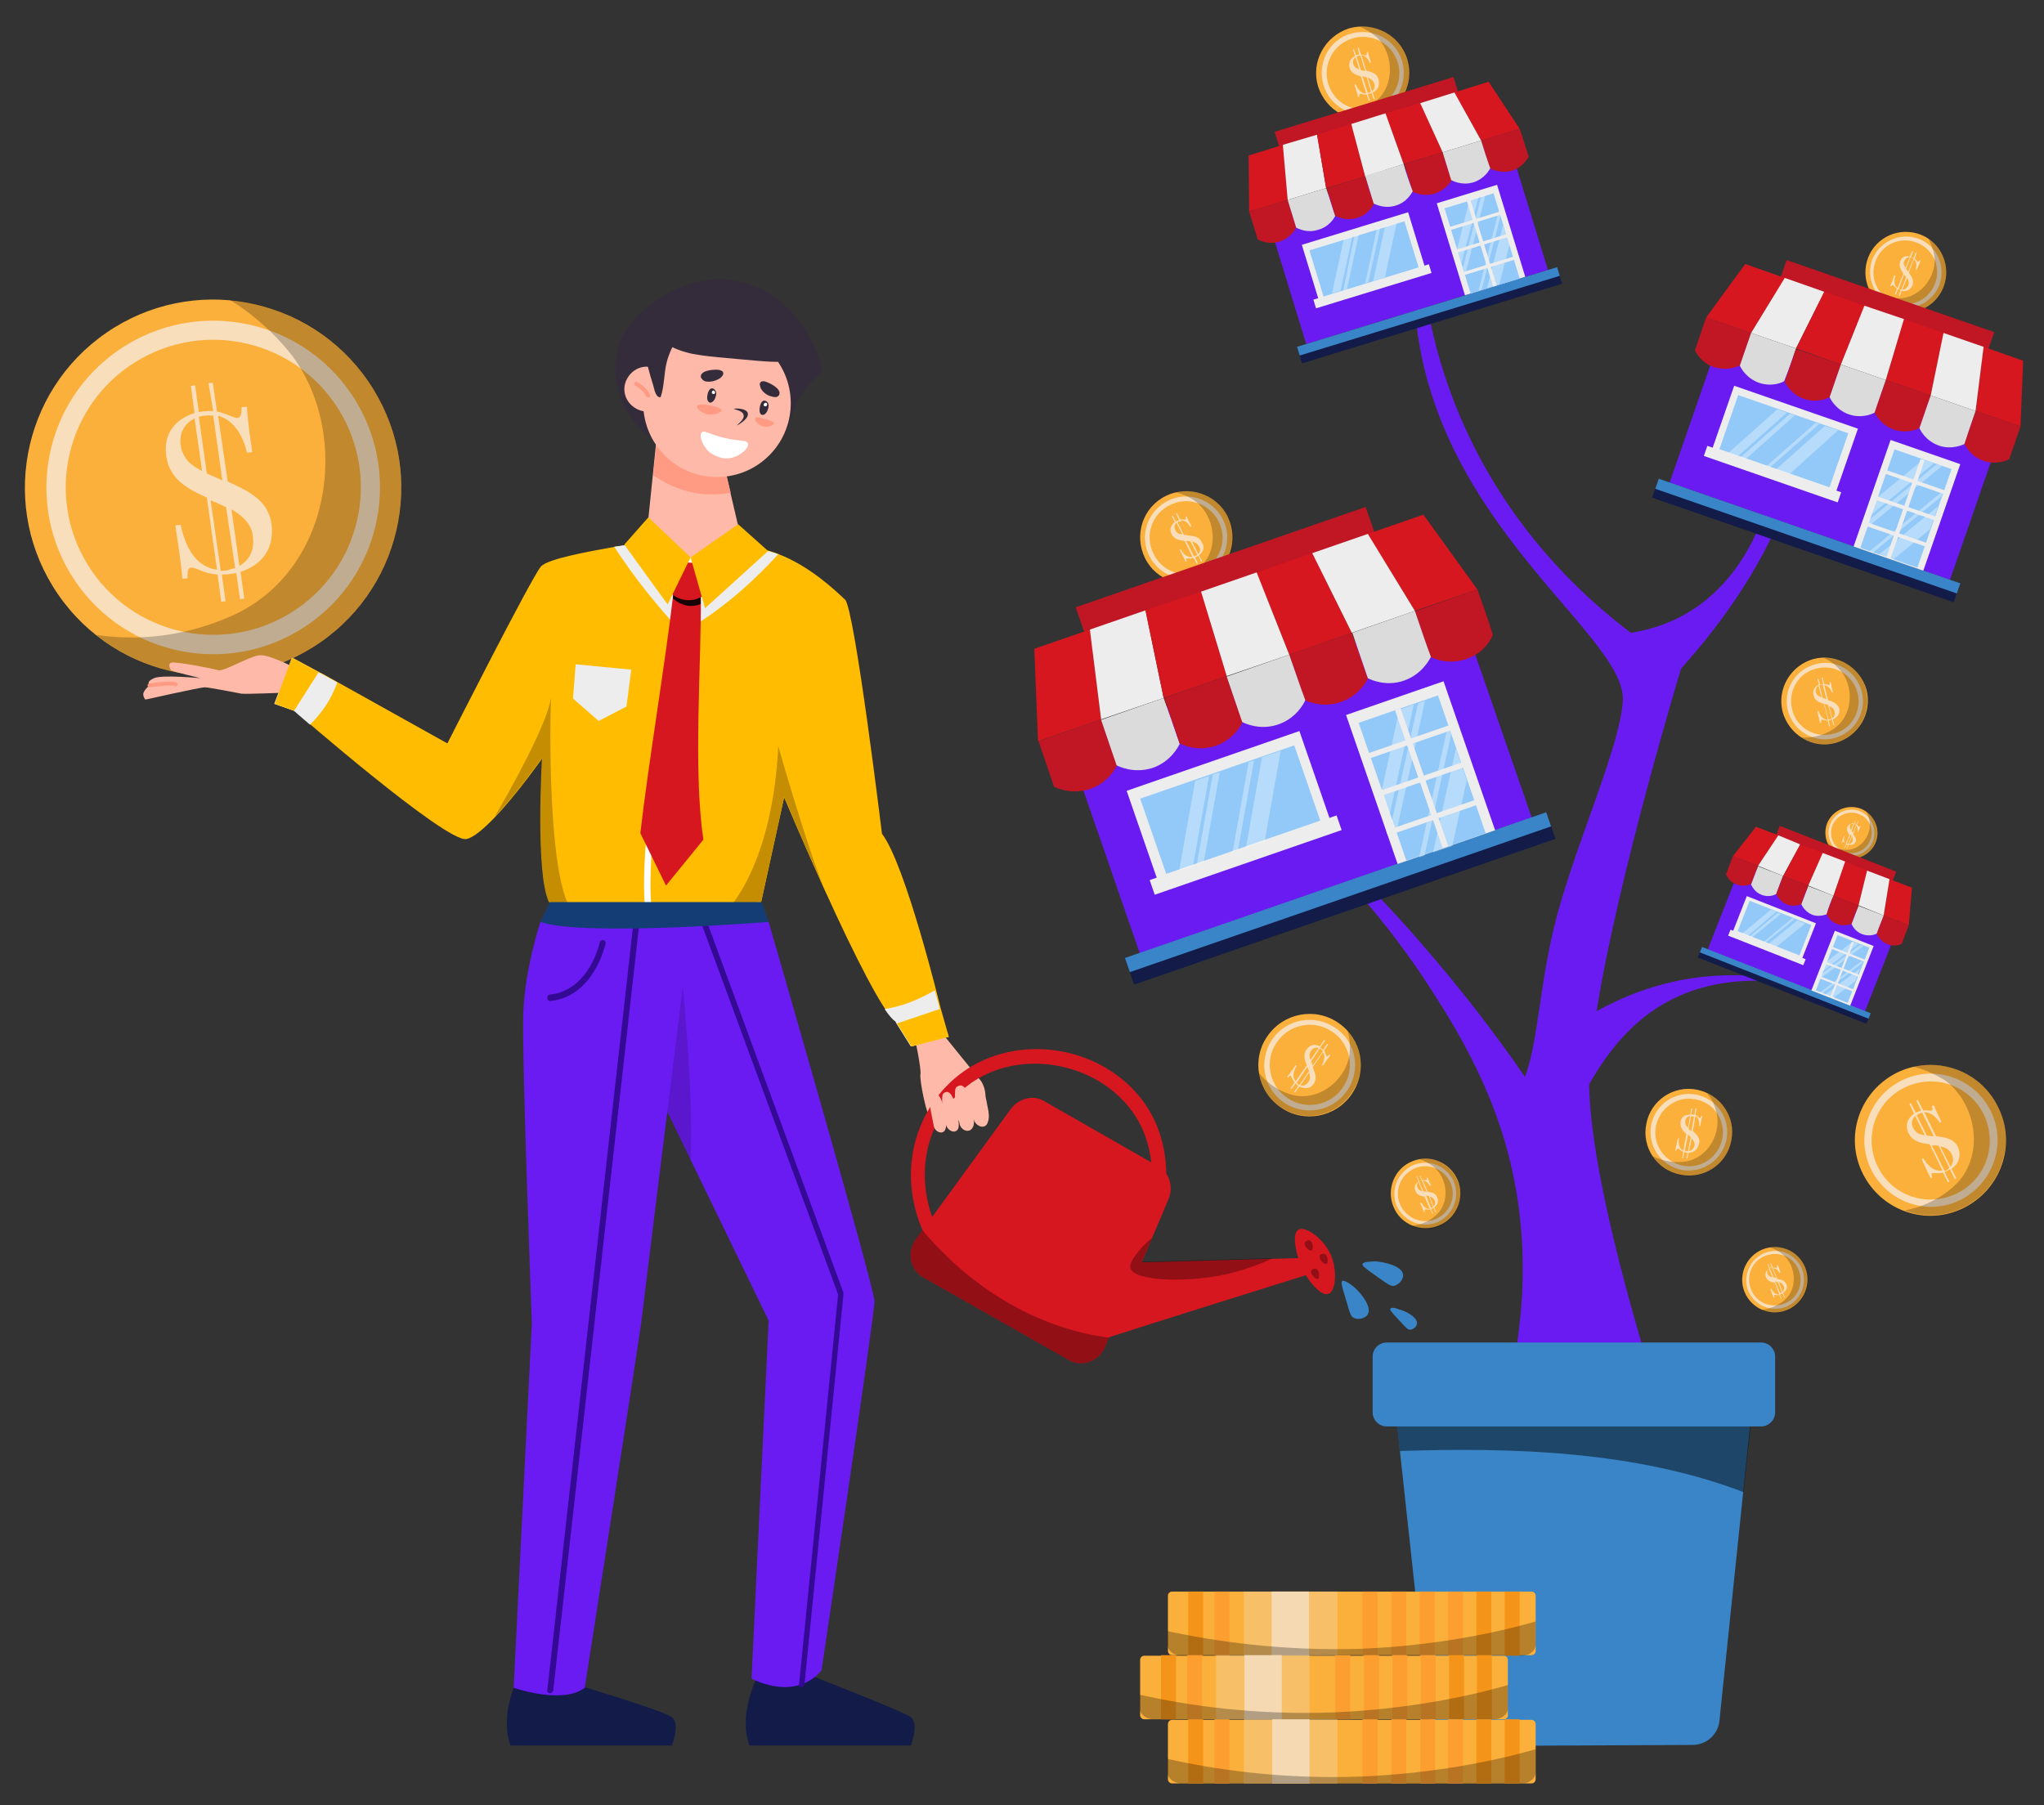 <?xml version="1.0" encoding="utf-8"?>
<!-- Generator: Adobe Illustrator 27.4.0, SVG Export Plug-In . SVG Version: 6.00 Build 0)  -->
<svg version="1.1" id="_x31_" xmlns="http://www.w3.org/2000/svg" xmlns:xlink="http://www.w3.org/1999/xlink" x="0px" y="0px"
	 viewBox="0 0 382.4 337.8" style="enable-background:new 0 0 382.4 337.8;" xml:space="preserve">
<rect x="0" y="0" width="382.4" height="337.8" fill="#333333" stroke="none"/>
<style type="text/css">
	.st0{fill:#FBB03B;}
	.st1{fill:#F9DEBB;}
	.st2{opacity:0.23;}
	.st3{fill:#342C3B;}
	.st4{fill:#FFB9A9;}
	.st5{fill:#131B48;}
	.st6{fill:#FF9A83;}
	.st7{fill:#FFBC00;}
	.st8{fill:#EDEDED;}
	.st9{fill:#FFFFFF;}
	.st10{fill:#D6171F;}
	.st11{opacity:0.89;}
	.st12{opacity:0.32;}
	.st13{fill:#3985C7;}
	.st14{fill:#C48D02;}
	.st15{fill:#6A1BF1;}
	.st16{opacity:0.15;}
	.st17{fill:#340993;}
	.st18{fill:#19488A;}
	.st19{fill:#C11623;}
	.st20{fill:#92C9F8;}
	.st21{opacity:0.34;}
	.st22{fill:#DBDBDB;}
	.st23{opacity:0.47;}
	.st24{opacity:0.58;}
	.st25{fill:#F4CA87;}
	.st26{fill:#F4D9B3;}
	.st27{fill:#F49519;}
	.st28{fill:#FC9F30;}
	.st29{opacity:0.27;}
</style>
<g>
	<g>
		<g>
			<g>
				
					<ellipse transform="matrix(0.824 -0.567 0.567 0.824 -44.722 38.733)" class="st0" cx="39.9" cy="91.2" rx="35.2" ry="35.2"/>
			</g>
			<g>
				
					<ellipse transform="matrix(0.83 -0.558 0.558 0.83 -44.121 37.777)" class="st1" cx="39.9" cy="91.2" rx="31.2" ry="31.2"/>
			</g>
			<g>
				
					<ellipse transform="matrix(0.85 -0.527 0.527 0.85 -42.072 34.687)" class="st0" cx="39.9" cy="91.2" rx="27.6" ry="27.6"/>
			</g>
			<g>
				<path class="st1" d="M45,107l0.7,5l-0.8,0.1l-0.7-4.9c-0.3,0.1-0.7,0.1-1.1,0.2c-0.6,0.1-1.1,0.1-1.6,0.1l0.7,5l-0.8,0.1
					l-0.7-5.1c-1.5-0.1-2.6-0.5-3.5-0.9c-0.7-0.3-1.2-0.4-1.5-0.4c-0.5,0.1-0.7,0.7-0.6,2l-1,0.1c-0.1-1.7-0.4-4.1-1.3-10l1-0.1
					c0.9,4.3,2.9,7.9,6.8,8.4l-1.9-13.5c-3.8-1.7-7-3.5-7.6-7.8c-0.6-4.3,1.9-7,5.3-8l-0.7-5.1l0.8-0.1l0.7,5l0.6-0.1
					c0.8-0.1,1.5-0.1,2.1-0.1L39,71.7l0.8-0.1l0.8,5.4c1,0.2,1.7,0.5,2.4,0.8c0.7,0.3,1.1,0.4,1.5,0.4c0.5-0.1,0.7-0.7,0.7-2l1-0.1
					c0.1,1.5,0.2,3.3,1,8.5l-1,0.1c-0.7-3.1-2.4-6.1-5.4-6.9l1.8,12.3c4.4,2,7.6,3.7,8.2,8C51.4,102.8,48.8,105.8,45,107z
					 M37.8,88.1l-1.4-9.8c-1.9,0.9-2.9,2.8-2.6,5C34.2,85.8,35.7,87.1,37.8,88.1z M37.2,78l1.5,10.6c0.9,0.4,1.9,0.8,2.9,1.3
					l-1.7-12.1c-0.5-0.1-1.1-0.1-1.7,0C37.9,77.8,37.5,77.9,37.2,78z M44,106.3l-1.7-11.4c-0.8-0.4-1.7-0.8-2.7-1.2l-0.2-0.1
					l1.9,13.2c0.4,0,0.8,0,1.3-0.1C43.1,106.5,43.6,106.4,44,106.3z M44.8,105.9c1.7-1,2.9-2.8,2.5-5.6c-0.3-2.3-1.8-3.7-4-5
					L44.8,105.9z"/>
			</g>
			<g class="st2">
				<path d="M43,56.1c4.5,2.8,8.5,6.4,11.7,10.5c11,14.9,7.4,40.4-11.5,48.7c-8.4,3.7-17,4.7-25.2,3.5c7.3,5.8,16.9,8.7,26.9,7.3
					c19.3-2.8,32.6-20.7,29.8-39.9C72.4,69.7,58.9,57.5,43,56.1z"/>
			</g>
		</g>
		<g>
			<g>
				<g>
					<path class="st3" d="M137,52.4c-7.6-1.1-13.8,3.4-15.3,4.6c-1.8,1.4-4.6,3.6-5.9,7.5c-2.1,6.3,0.8,14.2,6.2,17.5
						c2.3,1.4,5.7,1.4,12.7,1.4c9.6,0,11.4-1.7,12-2.4c1.4-1.7,0.9-3,2.7-6.2c1.4-2.5,3.2-4.2,4.5-5.4C151.8,60.3,145,53.5,137,52.4
						z"/>
				</g>
			</g>
			<g>
				<g>
					<path class="st4" d="M171.1,194c0,0,1.3,6,1.1,7c-0.2,1,1.1,7.8,2.1,8.8c1,1,7.1-0.3,8.8-1.6c1.8-1.3,1.5-4.6,0.3-6.1
						c-1.2-1.4-8.2-10.1-8.2-10.1L171.1,194z"/>
				</g>
			</g>
			<g>
				<g>
					<path class="st5" d="M142.5,312.1c0,0-4.7,7.8-2.3,14.5h30.2c0,0,1.6-4.1,0-5.3c-1.6-1.2-20.3-8.4-20.3-8.4L142.5,312.1z"/>
				</g>
			</g>
			<g>
				<g>
					<path class="st5" d="M97.8,312.1c0,0-4.7,7.8-2.3,14.5h30.2c0,0,1.6-4.1,0-5.3c-1.6-1.2-16.3-5.6-16.3-5.6L97.8,312.1z"/>
				</g>
			</g>
			<g>
				<g>
					<path class="st4" d="M134.6,83.4l4.9,21c0,0-5.8,5.1-10.5,4.1c-4.6-1-8.5-3.7-8.5-3.7l2.4-23.4L134.6,83.4z"/>
				</g>
			</g>
			<g>
				<g>
					<path class="st6" d="M134.6,83.4l2.1,8.8c-5.3,1-10.4-0.4-14.5-3.3l0.8-7.5L134.6,83.4z"/>
				</g>
			</g>
			<g>
				<g>
					<path class="st7" d="M177.5,194l-7,1.8l-2.7-4.3l-0.2-0.4c-2.2-1.2-8.1-13.1-13-23.9c-0.1-0.1-0.1-0.3-0.2-0.4
						c-4.2-9.3-7.7-17.6-7.7-17.6l-4.3,19.6c-1.4,0.3-3.3,0.5-5.6,0.7c-9.2,0.6-23.9-0.1-30.5-0.5c-2.2-0.1-3.5-0.2-3.5-0.2
						c-2.6-5.4-1.3-27-1.3-27s-4.6,6.6-8.9,11.1c-2.1,2.2-4.1,3.9-5.4,4.1c-4,0.5-32.1-24-32.1-24l-3.6-1.3l3.3-8.6l5,2.7l0.6,0.3
						l23.3,13c0,0,15.7-31,17.5-33.1c1.2-1.4,8.8-2.8,13.9-3.7c2.8-0.4,4.8-0.7,4.8-0.7c2,1.6,5.2,3.6,9.3,3.7c0.3,0,0.5,0,0.7,0
						c4.1-0.2,6.2-2.9,9.6-2.9c2.1,0,4.2,0.5,6.2,1.3c5.7,2.2,10.4,6.6,12.4,8.5c1.8,1.8,6.9,43.8,6.9,43.8
						c4.4,5.7,10.8,31.9,11,32.7c0,0,0,0,0,0L177.5,194z"/>
				</g>
			</g>
			<g>
				<g>
					<path class="st8" d="M145.6,103.7L145.6,103.7c-1.9,2.1-4.2,4.4-6.8,6.7c-3.9,3.4-7.7,6-11.1,8c-2-2-4-4.3-6.1-6.9
						c-2.6-3.2-4.8-6.3-6.7-9.2c2.8-0.4,4.8-0.7,4.8-0.7c2,1.6,5.2,3.6,9.3,3.7c0.3,0,0.5,0,0.7,0c4.1-0.2,6.2-2.9,9.6-2.9
						C141.5,102.5,143.6,103,145.6,103.7z"/>
					<path class="st8" d="M63.1,127.7l-2.9-1.6l-0.6-0.3l-5-2.7l-3.3,8.6L55,133c0,0,1.1,1,3,2.6C60.3,133.3,62,130.8,63.1,127.7z"
						/>
					<path class="st8" d="M175.8,188.8c0-0.2-0.4-1.5-0.9-3.5c-3,1.7-6,3-9.4,3.5c0.8,1.2,1.5,2,2,2.3l0.2,0.4l2.7,4.3l7-1.8
						L175.8,188.8C175.8,188.8,175.8,188.8,175.8,188.8z"/>
				</g>
			</g>
			<g>
				<g>
					
						<ellipse transform="matrix(0.726 -0.688 0.688 0.726 -15.164 112.907)" class="st4" cx="134.1" cy="75.5" rx="13.8" ry="13.8"/>
				</g>
			</g>
			<g>
				<g>
					<path class="st9" d="M121.2,169.3c-0.3,0-0.5-0.2-0.6-0.5c-1.2-16.2,7.9-63.6,8-64c0.1-0.3,0.4-0.5,0.7-0.4
						c0.3,0.1,0.5,0.4,0.5,0.7c-0.1,0.5-9.2,47.7-8,63.7C121.8,169,121.6,169.3,121.2,169.3C121.3,169.3,121.2,169.3,121.2,169.3z"
						/>
				</g>
			</g>
			<g>
				<g>
					<polygon class="st8" points="107.7,124.3 107.2,130.7 112,134.9 117.2,132.2 118.1,125.3 					"/>
				</g>
			</g>
			<g>
				<g>
					<g>
						<path class="st4" d="M56.1,125.4c0,0-5.7-3-7.5-2.8c-1.8,0.1-6.9,3.2-7.8,2.8c-0.9-0.3-8.2-1.7-8.8-1.4
							c-0.7,0.3-0.1,1.2,0,1.4c0.1,0.2,5.5,1.5,5.5,1.5s-7.1-0.7-8.7,0s-0.8,1.3-0.8,1.3s-1.2,1-1.2,1.7c0,0.6,0.4,1,0.4,1
							s10.3-2.3,11.1-2.3c0.7,0,5.9,1,6.9,1.2c1,0.1,8.2-0.2,8.2-0.2L56.1,125.4z"/>
					</g>
				</g>
				<g>
					<g>
						<path class="st6" d="M28,128.6c-0.2,0-0.3-0.1-0.4-0.3c0-0.2,0.1-0.4,0.3-0.4c0.4-0.1,4.1-0.6,5.1-0.2
							c0.2,0.1,0.3,0.3,0.2,0.5c-0.1,0.2-0.3,0.3-0.5,0.2C32.2,128.1,29.6,128.4,28,128.6C28.1,128.6,28,128.6,28,128.6z"/>
					</g>
				</g>
			</g>
			<g>
				<g>
					<g>
						<path class="st4" d="M124.7,74.7c-1.1,2.1-3.6,2.9-5.6,1.8c-2.1-1.1-2.9-3.6-1.8-5.6c1.1-2.1,3.6-2.9,5.6-1.8
							C125,70.1,125.8,72.6,124.7,74.7z"/>
					</g>
				</g>
				<g>
					<g>
						<g>
							<g>
								<path class="st3" d="M142.1,76.7c0,0.4,0.1,0.8,0.4,0.9c0.2,0.1,0.5,0,0.7-0.2c0.2-0.2,0.3-0.4,0.4-0.6
									c0.1-0.3,0.2-0.6,0.2-0.9c0-0.3-0.1-0.6-0.4-0.8C142.5,74.5,142.1,75.9,142.1,76.7z"/>
							</g>
						</g>
					</g>
					<g>
						<g>
							<path class="st3" d="M137.3,76.5c0-0.1,2.3-0.2,2.6,0.8c0.3,1.1-2,2.3-2,2.3c-0.1-0.1,1.5-1.1,1.2-2
								C138.9,76.8,137.3,76.6,137.3,76.5z"/>
						</g>
					</g>
					<g>
						<g>
							<g>
								<path class="st3" d="M134.5,69.2c0.3,0.1,0.7,0.2,0.8,0.5c0.1,0.4-0.2,0.7-0.5,1c-0.7,0.5-1.7,0.8-2.5,0.7
									c-0.3,0-0.6-0.1-0.8-0.3c-0.2-0.2-0.4-0.4-0.4-0.7C131.2,69.2,133.8,69.1,134.5,69.2z"/>
							</g>
						</g>
					</g>
					<g>
						<g>
							<g>
								<path class="st3" d="M143.2,71.4c-0.3-0.1-0.7-0.1-0.9,0.1c-0.3,0.3-0.1,0.7,0,1.1c0.4,0.8,1.2,1.4,2.1,1.6
									c0.3,0.1,0.6,0.1,0.8,0.1c0.3-0.1,0.5-0.2,0.6-0.5C146.2,72.7,143.9,71.6,143.2,71.4z"/>
							</g>
						</g>
					</g>
					<g>
						<g>
							<g>
								<path class="st9" d="M136.7,85.7c-2.2,0.4-3.9-1.1-4-1.1c-1.3-1.2-2-3.2-1.4-3.7c0.5-0.5,1.6,0.5,4.5,1.1
									c2.7,0.6,3.8,0.3,4.1,0.9C140.3,83.6,138.7,85.3,136.7,85.7z"/>
							</g>
						</g>
					</g>
					<g>
						<g>
							<path class="st9" d="M143.4,75.4c-0.2-0.1-0.4,0-0.5,0.2c-0.1,0.2,0,0.4,0.2,0.4c0.2,0.1,0.4-0.1,0.4-0.2
								C143.6,75.7,143.5,75.5,143.4,75.4z"/>
						</g>
					</g>
					<g>
						<g>
							<g>
								<path class="st3" d="M132.3,74.4c0,0.4,0.1,0.7,0.4,0.9c0.2,0.1,0.5,0,0.7-0.2c0.2-0.2,0.3-0.4,0.4-0.6
									c0.1-0.3,0.2-0.6,0.2-0.9c0-0.3-0.2-0.6-0.4-0.8C132.7,72.2,132.3,73.7,132.3,74.4z"/>
							</g>
						</g>
					</g>
					<g>
						<g>
							<path class="st9" d="M133.6,73.1c-0.2-0.1-0.4,0.1-0.4,0.2c-0.1,0.2,0,0.4,0.2,0.4c0.2,0.1,0.4-0.1,0.4-0.2
								C133.8,73.4,133.7,73.2,133.6,73.1z"/>
						</g>
					</g>
					<g>
						<g>
							<path class="st6" d="M130.4,76c0.2-0.5,1.8-0.3,2.7-0.1c0.4,0.1,1.9,0.4,1.9,0.9c0,0.4-1.5,1-2.8,0.7
								C131.2,77.2,130.3,76.4,130.4,76z"/>
						</g>
					</g>
					<g>
						<g>
							<path class="st6" d="M141.3,78.2c0.2-0.3,1,0,1.8,0.2c0.8,0.2,1.7,0.5,1.7,0.8c0,0.4-1.3,0.9-2.3,0.5
								C141.7,79.4,141.1,78.5,141.3,78.2z"/>
						</g>
					</g>
				</g>
				<g>
					<g>
						<path class="st6" d="M121.3,74.4c0,0,0.1,0,0.1,0c0.2-0.1,0.3-0.3,0.2-0.5c-0.4-1.3-2.3-2.4-2.4-2.4c-0.2-0.1-0.4,0-0.5,0.1
							c-0.1,0.2,0,0.4,0.1,0.5c0.5,0.3,1.8,1.2,2,2C121,74.3,121.2,74.4,121.3,74.4z"/>
					</g>
				</g>
			</g>
			<g>
				<g>
					<path class="st7" d="M177.5,194l-7,1.8l-2.7-4.3l8-2.7c0,0,0,0,0,0L177.5,194z"/>
				</g>
			</g>
			<g>
				<g>
					<polygon class="st7" points="59.6,125.8 55,133 51.4,131.7 54.6,123.1 					"/>
				</g>
			</g>
			<g>
				<path class="st10" d="M131.1,111c0.2,12.3-1.5,33,0.5,46.1l-7,8.6l-4.8-9.8c1.4-12.4,4.8-32.7,6.2-45.1
					C127.7,110.8,129.4,110.9,131.1,111z"/>
			</g>
			<g class="st11">
				<path d="M131.1,113c0-0.7,0-1.3,0-2c-1.7-0.1-3.4-0.1-5.1-0.2c0,0.4-0.1,0.8-0.1,1.2C127.4,113.3,129.3,113.8,131.1,113z"/>
			</g>
			<g>
				<path class="st10" d="M127.4,105.2l4,0.2c0.1,2,0.3,3.9,0.4,5.9c-0.3,0.2-1.5,1.1-3.2,1c-1.7-0.1-2.8-1-3-1.3
					C126.1,109.1,126.8,107.2,127.4,105.2z"/>
			</g>
			<g>
				<g>
					<polygon class="st7" points="121.3,96.8 116.8,101.9 124.9,113.1 129.2,104.3 					"/>
				</g>
			</g>
			<g>
				<g>
					<polygon class="st7" points="129.2,104.3 138.1,98.1 143.7,103.1 131.9,113.8 					"/>
				</g>
			</g>
			<g>
				<g>
					<path class="st10" d="M249.1,235.1c-1.3-3.3-4.9-5.8-6.2-5c-1,0.6-0.7,3.2,0,5.3l-29.3,0.8l5-11.8c0.7-1.6,0.5-3.4-0.4-4.8
						c-0.1-4.1-1-9.2-4.6-13.9c-7.5-9.7-22-12.3-32.3-5.9c-5.1,3.2-8.7,8.3-10.2,14.3c-1.3,5.4-0.7,11,1.5,16.1l-1.2,1.6
						c-1.8,2.4-1.2,5.8,1.3,7.2l27.3,15.5c2.5,1.4,5.7,0.2,6.8-2.6l0.7-1.7c8.1-2.6,27.5-8.7,36.8-11.6c1.3,2.1,3.1,3.9,4.2,3.5
						C249.9,241.7,250.2,237.9,249.1,235.1z M189.1,207.5l-14.7,20.2c-1.5-4.2-1.8-8.7-0.8-13c1.3-5.3,4.5-9.8,8.9-12.6
						c9.1-5.7,22.3-3.2,28.9,5.3c2.6,3.3,3.6,6.9,4,10.1L195.3,206C193.3,204.8,190.6,205.5,189.1,207.5z"/>
				</g>
				<g class="st12">
					<path d="M172.6,230.2C172.6,230.2,172.6,230.2,172.6,230.2l-1.2,1.6c-1.8,2.4-1.2,5.8,1.3,7.2l27.3,15.5
						c2.5,1.4,5.7,0.2,6.8-2.6l0.7-1.6C193.6,248.5,181.3,240.6,172.6,230.2z"/>
				</g>
				<g class="st12">
					<path d="M211.5,237.3c0.6,2.2,8.3,2.5,13.9,1.8c3.5-0.4,7.9-1.4,12.8-3.7l-24.6,0.7l1.9-4.4c-0.6,0.4-1.5,1.2-2.4,2.3
						C212.2,235.2,211.2,236.4,211.5,237.3z"/>
				</g>
				<g class="st12">
					<path d="M244.1,232.5c0.1-0.3,0.6-0.5,0.9-0.4c0.7,0.2,0.7,1.8,0.4,1.9C245,234.2,243.9,233.2,244.1,232.5z"/>
				</g>
				<g class="st12">
					<path d="M246.9,235c0.1-0.3,0.6-0.5,0.9-0.4c0.7,0.2,0.7,1.8,0.4,1.9C247.8,236.7,246.7,235.7,246.9,235z"/>
				</g>
				<g class="st12">
					<path d="M245.3,237.8c0.1-0.3,0.6-0.5,0.9-0.4c0.7,0.2,0.7,1.8,0.4,1.9C246.3,239.5,245.1,238.5,245.3,237.8z"/>
				</g>
				<g>
					<path class="st13" d="M251.1,239.7c-0.2,0.2-0.2,0.6,0.8,3.8c0.7,2.5,0.9,2.9,1.4,3.1c0.8,0.4,2.2,0.1,2.6-0.7
						c0.8-1.4-1.3-4-2.7-5.2C252.8,240.4,251.5,239.4,251.1,239.7z"/>
				</g>
				<g>
					<path class="st13" d="M254.9,236.5c-0.1,0.3,0.2,0.6,2.9,2.5c2.1,1.5,2.5,1.7,3,1.6c0.9-0.2,1.8-1.2,1.7-2.1
						c-0.2-1.6-3.4-2.4-5.4-2.5C256.7,236.1,255.1,236,254.9,236.5z"/>
				</g>
				<g>
					<path class="st13" d="M260.1,244.9c-0.1,0.2,0.1,0.5,1.8,2.3c1.3,1.4,1.5,1.6,1.9,1.6c0.6,0,1.3-0.6,1.3-1.2
						c0-1.2-2.1-2.3-3.4-2.6C261.4,244.8,260.3,244.5,260.1,244.9z"/>
				</g>
			</g>
			<g>
				<g>
					<g>
						<path class="st4" d="M174.7,210.7c-0.3-1.7-0.9-3.7-0.7-5.4c0-0.3,0.2-0.6,0.5-0.7c1.5-0.7,2.2,3.2,2.3,3.8
							c0.1,0.8,0.4,1.9,0.1,2.8C176.5,212.5,174.9,211.8,174.7,210.7z"/>
					</g>
				</g>
				<g>
					<g>
						<path class="st4" d="M177,210.5c-0.4-1.7-0.9-3.7-0.7-5.4c0-0.3,0.2-0.6,0.5-0.7c1.5-0.7,2.1,3.2,2.3,3.9
							c0.1,0.8,0.4,1.9,0.2,2.8C178.8,212.3,177.3,211.6,177,210.5z"/>
					</g>
				</g>
				<g>
					<g>
						<path class="st4" d="M179.5,210.2c-0.4-1.9-1-4.2-0.8-6.2c0-0.3,0.2-0.7,0.6-0.8c1.7-0.8,2.5,3.6,2.6,4.3
							c0.2,0.9,0.5,2.2,0.2,3.2C181.5,212.3,179.7,211.5,179.5,210.2z"/>
					</g>
				</g>
				<g>
					<g>
						<path class="st4" d="M182.2,209.5c-0.4-1.9-1-4.2-0.8-6.2c0-0.3,0.2-0.7,0.6-0.8c1.8-0.9,2.6,3.6,2.7,4.3
							c0.2,0.9,0.5,2.2,0.1,3.2C184.3,211.5,182.5,210.7,182.2,209.5z"/>
					</g>
				</g>
			</g>
			<g>
				<path class="st3" d="M122.5,73.2c0.2,0.6,0.6,1.3,1.1,1.1c0.7-2.1,0.6-4.3,1.1-6.4c0.4-1.7,1.2-3.2,2-4.8c0.2-0.3,0.3-0.8,0-1
					c-0.1-0.1-0.3-0.1-0.4-0.1c-2,0-3.9,1.2-4.7,3c-0.2,0.5-0.4,1-0.7,1.4c-0.3,0.5-0.3,0.6-0.1,1.1c0.5,1.1,0.7,2.4,1.1,3.6
					C122.1,71.7,122.3,72.4,122.5,73.2z"/>
			</g>
			<g>
				<path class="st3" d="M136,67c1.9,0.2,3.7,0.3,5.6,0.5c2.4,0.2,4.8,0.4,7.2-0.2c-2.1-4.6-6.6-8.1-11.7-9
					c-3.8-0.7-7.8,0.1-11.1,2.1c-0.8,0.5-1.6,1.1-2.4,1.7c-0.3,0.3-0.8,0.7-0.4,1.1c0.3,0.3,0.8,0.6,1.1,0.9
					c1.6,1.1,3.4,1.7,5.2,2.1C131.6,66.6,133.8,66.8,136,67z"/>
			</g>
			<path class="st14" d="M106.2,169c-2.2-0.1-3.5-0.2-3.5-0.2c-2.6-5.4-1.3-27-1.3-27s-4.6,6.6-8.9,11.1c3.5-6,9.7-17.2,10.6-22.3
				C103,130.6,102.2,160,106.2,169z"/>
			<path class="st14" d="M154.4,166.7c-4.2-9.3-7.7-17.6-7.7-17.6l-4.3,19.6c-1.4,0.3-3.3,0.5-5.6,0.7c0.2-0.3,7.8-8.7,8.8-29.8
				C145.6,139.7,151.5,160.2,154.4,166.7z"/>
			<g>
				<g>
					<path class="st15" d="M143.8,172.5c0,0,19.8,68.3,19.8,71c0,2.7-9.9,69-9.9,69s-4,5.9-13.1,1.6l3.2-67L107,171.2L143.8,172.5z"
						/>
				</g>
			</g>
			<g class="st16">
				<g>
					<path d="M129.2,217L107,171.2l19.7,0.7C127.8,186.6,129.7,202,129.2,217z"/>
				</g>
			</g>
			<g>
				<g>
					<path class="st15" d="M101.1,172.5c0,0-2.9,8.7-3.2,17c-0.3,8.3,1.6,58,1.6,58l-3.4,68.3c0,0,9.1,3.2,13.3,0
						c0,0,10.3-65.9,10.6-68.6c0.3-2.7,9.4-75.9,9.4-75.9L101.1,172.5z"/>
				</g>
			</g>
			<g>
				<g>
					<path class="st17" d="M102.9,187.3C102.9,187.3,103,187.3,102.9,187.3c8.3-0.8,10.3-10.6,10.4-10.7c0.1-0.3-0.1-0.6-0.4-0.7
						c-0.3-0.1-0.6,0.1-0.7,0.4c0,0.1-1.9,9-9.3,9.8c-0.3,0-0.5,0.3-0.5,0.6C102.4,187.1,102.6,187.3,102.9,187.3z"/>
				</g>
			</g>
			<g>
				<g>
					<path class="st17" d="M149.9,315.7c0.3,0,0.5-0.2,0.6-0.5l7.3-73c0-0.1,0-0.2,0-0.3l-25.5-69.3c-0.1-0.3-0.4-0.4-0.7-0.3
						c-0.3,0.1-0.4,0.4-0.3,0.7l25.5,69.2l-7.3,72.9C149.3,315.4,149.6,315.7,149.9,315.7C149.9,315.7,149.9,315.7,149.9,315.7z"/>
				</g>
			</g>
			<g>
				<g>
					<path class="st17" d="M102.9,316.8c0.3,0,0.5-0.2,0.6-0.5l16-142.6c0-0.3-0.2-0.6-0.5-0.6c-0.3,0-0.6,0.2-0.6,0.5l-16,142.6
						C102.3,316.5,102.5,316.8,102.9,316.8C102.9,316.8,102.9,316.8,102.9,316.8z"/>
				</g>
			</g>
			<g>
				<g>
					<path class="st18" d="M142.5,168.8l1.3,3.7c0,0-34.9,2.8-42.7,0l1.8-3.7H142.5z"/>
				</g>
			</g>
			<g class="st16">
				<g>
					<path d="M142.5,168.8l1.3,3.7c0,0-34.9,2.8-42.7,0l1.8-3.7H142.5z"/>
				</g>
			</g>
		</g>
		<g>
			<path class="st15" d="M316.8,183c-7.5,1.1-13.6,3.7-18.1,6.2c4-25.2,15.8-64.1,15.8-64.1c15.1-16.8,19.1-29.9,19.1-29.9l-3.1-0.7
				c-0.9,3.2-4.9,15.3-16.5,21.1c-3.2,1.6-6.3,2.4-8.9,2.8c-8.2-6.2-22.9-19.1-32-40.6c-4.5-10.7-6.4-20.5-7.1-28
				c-0.5,0.1-0.9,0.2-1.4,0.3c-1.7,45.1,39.9,67.9,39,81.1c-0.6,8.6-8.1,24.9-12.2,39.7c-3.4,12.5-3.5,23.6-6.1,30.6
				c-5.5-8-12-16.5-19.6-25.2c-4.9-5.7-9.9-10.8-14.6-15.5c-0.6,0.3-1.2,0.7-1.9,1c4.8,4.9,11,12,17.2,21.3
				c4.3,6.6,11.1,16.9,15.1,30.4c5.6,19.1,3.2,36.7,0.2,48.3l28.9,0.8c0,0-12.9-38.9-13.3-59.5c0-0.1,0-0.1,0-0.2
				c3.8-6.7,9.8-14.7,20.5-17.9c7.3-2.2,14-1.5,18.6-0.9C332.2,182.9,325.2,181.8,316.8,183z"/>
			<g>
				<g>
					<path class="st0" d="M363.6,53.7c-1.5,3.9-5.9,5.8-9.8,4.3c-3.9-1.5-5.8-5.9-4.3-9.8c1.5-3.9,5.9-5.8,9.8-4.3
						C363.2,45.4,365.1,49.8,363.6,53.7z"/>
				</g>
				<g>
					<path class="st1" d="M362.8,53.4c-1.4,3.4-5.3,5.1-8.7,3.8c-3.4-1.4-5.1-5.3-3.8-8.7c1.4-3.4,5.3-5.1,8.7-3.8
						C362.4,46,364.1,49.9,362.8,53.4z"/>
				</g>
				<g>
					<path class="st0" d="M362,53.1c-1.2,3.1-4.6,4.6-7.7,3.4c-3.1-1.2-4.6-4.6-3.4-7.7c1.2-3.1,4.6-4.6,7.7-3.4
						C361.7,46.6,363.2,50,362,53.1z"/>
				</g>
				<g>
					<path class="st1" d="M355.8,54.4l-0.4,1l-0.2-0.1l0.4-1c-0.1,0-0.1,0-0.2-0.1c-0.1,0-0.2-0.1-0.3-0.1l-0.4,1l-0.2-0.1l0.4-1
						c-0.3-0.2-0.4-0.4-0.6-0.5c-0.1-0.1-0.2-0.2-0.2-0.2c-0.1,0-0.2,0.1-0.3,0.3l-0.2-0.1c0.2-0.3,0.4-0.8,0.8-2l0.2,0.1
						c-0.3,0.9-0.3,1.8,0.4,2.3l1.1-2.7c-0.5-0.7-0.9-1.4-0.6-2.3c0.3-0.9,1.1-1.1,1.8-0.9l0.4-1l0.2,0.1l-0.4,1l0.1,0
						c0.2,0.1,0.3,0.1,0.4,0.2l0.4-1.1l0.2,0.1l-0.4,1.1c0.2,0.1,0.3,0.3,0.4,0.4c0.1,0.1,0.2,0.2,0.2,0.2c0.1,0,0.2-0.1,0.3-0.3
						l0.2,0.1c-0.1,0.3-0.3,0.6-0.7,1.7l-0.2-0.1c0.2-0.7,0.2-1.4-0.3-1.9l-1,2.5c0.6,0.8,1,1.5,0.7,2.4
						C357.4,54.3,356.6,54.6,355.8,54.4z M355.7,54.2l0.9-2.3c-0.1-0.2-0.2-0.3-0.4-0.5l0,0l-1,2.7c0.1,0,0.2,0.1,0.3,0.1
						C355.5,54.1,355.6,54.1,355.7,54.2z M355.9,54.2c0.4,0,0.8-0.2,1.1-0.8c0.2-0.5,0.1-0.9-0.2-1.4L355.9,54.2z M356.5,50.1l0.8-2
						c-0.4,0-0.8,0.2-1,0.7C356,49.3,356.2,49.7,356.5,50.1z M357.4,48.2l-0.8,2.1c0.1,0.2,0.3,0.4,0.4,0.5l1-2.4
						c-0.1-0.1-0.2-0.1-0.3-0.2C357.6,48.2,357.5,48.2,357.4,48.2z"/>
				</g>
				<g class="st2">
					<path d="M360.8,44.7c0.5,1,0.9,2.1,1.1,3.2c0.5,4-2.9,8.3-7.3,7.9c-2-0.2-3.7-0.9-5.1-2c0.8,1.9,2.2,3.4,4.3,4.2
						c3.9,1.5,8.3-0.4,9.8-4.3C364.9,50.3,363.7,46.6,360.8,44.7z"/>
				</g>
			</g>
			<g>
				<g>
					<path class="st0" d="M350.9,157.6c-1,2.5-3.8,3.7-6.3,2.8c-2.5-1-3.7-3.8-2.8-6.3c1-2.5,3.8-3.7,6.3-2.8
						C350.6,152.3,351.9,155.1,350.9,157.6z"/>
				</g>
				<g>
					<path class="st1" d="M350.4,157.4c-0.9,2.2-3.4,3.3-5.6,2.4c-2.2-0.9-3.3-3.4-2.4-5.6c0.9-2.2,3.4-3.3,5.6-2.4
						C350.1,152.7,351.2,155.2,350.4,157.4z"/>
				</g>
				<g>
					<path class="st0" d="M349.9,157.2c-0.8,2-3,2.9-4.9,2.2c-2-0.8-2.9-3-2.2-4.9c0.8-2,3-2.9,4.9-2.2
						C349.7,153,350.7,155.2,349.9,157.2z"/>
				</g>
				<g>
					<path class="st1" d="M345.9,158l-0.3,0.7l-0.1,0l0.3-0.6c0,0-0.1,0-0.1,0c-0.1,0-0.1-0.1-0.2-0.1l-0.3,0.6l-0.1,0l0.3-0.7
						c-0.2-0.1-0.3-0.2-0.4-0.3c-0.1-0.1-0.1-0.1-0.2-0.1c-0.1,0-0.1,0-0.2,0.2l-0.1,0c0.1-0.2,0.2-0.5,0.5-1.3l0.1,0
						c-0.2,0.6-0.2,1.1,0.2,1.5l0.7-1.7c-0.3-0.5-0.6-0.9-0.4-1.4c0.2-0.6,0.7-0.7,1.2-0.6l0.3-0.7l0.1,0l-0.3,0.7l0.1,0
						c0.1,0,0.2,0.1,0.3,0.1l0.3-0.7l0.1,0l-0.3,0.7c0.1,0.1,0.2,0.2,0.2,0.3c0.1,0.1,0.1,0.1,0.2,0.1c0.1,0,0.1,0,0.2-0.2l0.1,0.1
						c-0.1,0.2-0.2,0.4-0.5,1.1l-0.1,0c0.1-0.4,0.1-0.9-0.2-1.2l-0.6,1.6c0.4,0.5,0.7,1,0.4,1.5C346.9,158,346.4,158.2,345.9,158z
						 M345.8,157.9l0.6-1.5c-0.1-0.1-0.2-0.2-0.2-0.3l0,0l-0.7,1.7c0.1,0,0.1,0.1,0.2,0.1C345.7,157.9,345.8,157.9,345.8,157.9z
						 M345.9,157.9c0.3,0,0.5-0.1,0.7-0.5c0.1-0.3,0-0.6-0.1-0.9L345.9,157.9z M346.3,155.3l0.5-1.3c-0.3,0-0.5,0.1-0.7,0.4
						C346,154.8,346.1,155,346.3,155.3z M346.9,154.1l-0.5,1.4c0.1,0.1,0.2,0.2,0.3,0.3l0.6-1.6c-0.1,0-0.1-0.1-0.2-0.1
						C347,154.1,347,154.1,346.9,154.1z"/>
				</g>
				<g class="st2">
					<path d="M349.1,151.8c0.4,0.6,0.6,1.4,0.7,2.1c0.3,2.5-1.9,5.4-4.7,5.1c-1.3-0.1-2.4-0.6-3.3-1.3c0.5,1.2,1.4,2.2,2.7,2.7
						c2.5,1,5.3-0.2,6.3-2.8C351.7,155.5,350.9,153.1,349.1,151.8z"/>
				</g>
			</g>
			<g>
				<g>
					<path class="st0" d="M229.7,96.7c2.1,4.3,0.4,9.5-3.9,11.6c-4.3,2.1-9.5,0.4-11.6-3.9c-2.1-4.3-0.4-9.5,3.9-11.6
						C222.3,90.7,227.6,92.4,229.7,96.7z"/>
				</g>
				<g>
					<path class="st1" d="M228.8,97.2c1.9,3.8,0.3,8.4-3.5,10.3c-3.8,1.9-8.4,0.3-10.3-3.5c-1.9-3.8-0.3-8.4,3.5-10.3
						C222.3,91.8,226.9,93.4,228.8,97.2z"/>
				</g>
				<g>
					<path class="st0" d="M228,97.6c1.7,3.4,0.3,7.5-3.1,9.1c-3.4,1.7-7.5,0.3-9.1-3.1c-1.7-3.4-0.3-7.5,3.1-9.1
						C222.2,92.8,226.3,94.2,228,97.6z"/>
				</g>
				<g>
					<path class="st1" d="M224.3,103.9l0.6,1.1l-0.2,0.1l-0.5-1.1c-0.1,0-0.2,0.1-0.2,0.1c-0.1,0.1-0.2,0.1-0.4,0.2l0.5,1.1
						l-0.2,0.1l-0.6-1.1c-0.4,0.1-0.6,0.1-0.9,0.1c-0.2,0-0.3,0-0.4,0c-0.1,0.1-0.1,0.2,0,0.5l-0.2,0.1c-0.2-0.4-0.4-0.9-1.1-2.2
						l0.2-0.1c0.5,0.9,1.3,1.6,2.2,1.4l-1.5-3c-1-0.1-1.9-0.3-2.4-1.2c-0.5-1-0.1-1.8,0.6-2.3l-0.6-1.1l0.2-0.1l0.6,1.1l0.1-0.1
						c0.2-0.1,0.3-0.1,0.5-0.2l-0.6-1.2l0.2-0.1l0.6,1.2c0.2,0,0.4,0,0.6,0c0.2,0,0.3,0,0.4,0c0.1-0.1,0.1-0.2,0-0.5l0.2-0.1
						c0.1,0.3,0.3,0.7,0.9,1.9l-0.2,0.1c-0.4-0.7-1-1.3-1.8-1.2l1.4,2.8c1.2,0.1,2.1,0.3,2.5,1.2
						C225.5,102.4,225.1,103.3,224.3,103.9z M221.2,100l-1.1-2.2c-0.4,0.4-0.5,0.9-0.2,1.4C220.1,99.8,220.6,99.9,221.2,100z
						 M220.3,97.7l1.2,2.4c0.2,0,0.5,0,0.8,0.1l-1.3-2.7c-0.1,0-0.3,0.1-0.4,0.1C220.4,97.6,220.3,97.7,220.3,97.7z M224,103.8
						l-1.3-2.5c-0.2,0-0.5-0.1-0.7-0.1l-0.1,0l1.5,2.9c0.1,0,0.2-0.1,0.3-0.1C223.8,103.9,223.9,103.9,224,103.8z M224.2,103.7
						c0.3-0.4,0.5-0.9,0.1-1.5c-0.3-0.5-0.7-0.7-1.3-0.9L224.2,103.7z"/>
				</g>
				<g class="st2">
					<path d="M219.9,92.1c1.3,0.3,2.5,0.8,3.6,1.6c3.7,2.6,4.8,8.9,1.1,12.3c-1.7,1.5-3.6,2.4-5.6,2.8c2.2,0.8,4.6,0.7,6.9-0.4
						c4.3-2.1,6.1-7.3,3.9-11.6C227.9,93,223.8,91.2,219.9,92.1z"/>
				</g>
			</g>
			<g>
				<g>
					<path class="st0" d="M373.8,207.1c3.5,7,0.6,15.4-6.4,18.9c-7,3.5-15.4,0.6-18.9-6.4c-3.5-7-0.6-15.4,6.4-18.9
						C361.9,197.3,370.4,200.1,373.8,207.1z"/>
				</g>
				<g>
					<path class="st1" d="M372.4,207.8c3.1,6.2,0.5,13.6-5.6,16.7c-6.2,3.1-13.6,0.5-16.7-5.6c-3.1-6.2-0.5-13.6,5.6-16.7
						C361.9,199.1,369.3,201.7,372.4,207.8z"/>
				</g>
				<g>
					<path class="st0" d="M371.1,208.5c2.7,5.5,0.5,12.1-5,14.8c-5.5,2.7-12.1,0.5-14.8-5c-2.7-5.5-0.5-12.1,5-14.8
						C361.8,200.8,368.4,203,371.1,208.5z"/>
				</g>
				<g>
					<path class="st1" d="M365.1,218.7l0.9,1.8l-0.3,0.1l-0.9-1.8c-0.1,0.1-0.3,0.1-0.4,0.2c-0.2,0.1-0.4,0.2-0.6,0.3l0.9,1.8
						l-0.3,0.1l-0.9-1.8c-0.6,0.2-1,0.1-1.4,0.1c-0.3,0-0.5,0-0.6,0c-0.2,0.1-0.2,0.4,0,0.8l-0.3,0.2c-0.3-0.6-0.7-1.5-1.7-3.6
						l0.3-0.2c0.9,1.5,2.1,2.6,3.6,2.3l-2.4-4.9c-1.7-0.2-3.1-0.5-3.9-2c-0.8-1.6-0.2-2.9,1-3.7l-0.9-1.9l0.3-0.1l0.9,1.8l0.2-0.1
						c0.3-0.1,0.5-0.2,0.8-0.3l-0.9-1.9l0.3-0.1l1,2c0.4-0.1,0.7,0,1,0c0.3,0,0.5,0,0.6,0c0.2-0.1,0.2-0.4,0-0.8l0.4-0.2
						c0.2,0.6,0.5,1.2,1.4,3.1l-0.3,0.2c-0.6-1.1-1.7-2-2.9-2l2.2,4.5c1.9,0.2,3.3,0.5,4.1,2C367,216.3,366.4,217.8,365.1,218.7z
						 M360.1,212.4l-1.8-3.6c-0.6,0.6-0.8,1.4-0.4,2.2C358.4,212,359.1,212.3,360.1,212.4z M358.6,208.7l1.9,3.8
						c0.4,0,0.8,0.1,1.3,0.1l-2.2-4.4c-0.2,0-0.4,0.1-0.6,0.2C358.8,208.5,358.7,208.6,358.6,208.7z M364.7,218.5l-2-4.1
						c-0.4-0.1-0.8-0.1-1.2-0.1l-0.1,0l2.4,4.8c0.2-0.1,0.3-0.1,0.5-0.2C364.4,218.8,364.5,218.7,364.7,218.5z M364.9,218.3
						c0.5-0.6,0.7-1.4,0.2-2.4c-0.4-0.8-1.1-1.2-2.1-1.4L364.9,218.3z"/>
				</g>
				<g class="st2">
					<path d="M358,199.6c2.1,0.5,4,1.4,5.8,2.5c6,4.3,7.8,14.4,1.7,19.9c-2.7,2.4-5.9,3.9-9.2,4.5c3.5,1.3,7.5,1.2,11.1-0.6
						c7-3.5,9.8-11.9,6.4-18.9C370.9,201.1,364.2,198.2,358,199.6z"/>
				</g>
			</g>
			<g>
				<g>
					<path class="st0" d="M323.9,213.4c-0.8,4.4-5.1,7.3-9.5,6.4c-4.4-0.8-7.3-5.1-6.4-9.5c0.8-4.4,5.1-7.3,9.5-6.4
						C321.9,204.8,324.8,209,323.9,213.4z"/>
				</g>
				<g>
					<path class="st1" d="M323,213.2c-0.8,3.9-4.5,6.4-8.4,5.7c-3.9-0.8-6.4-4.5-5.7-8.4c0.8-3.9,4.5-6.4,8.4-5.7
						C321.2,205.6,323.8,209.3,323,213.2z"/>
				</g>
				<g>
					<path class="st0" d="M322.2,213.1c-0.7,3.4-4,5.7-7.4,5c-3.4-0.7-5.7-4-5-7.4c0.7-3.4,4-5.7,7.4-5
						C320.6,206.3,322.9,209.6,322.2,213.1z"/>
				</g>
				<g>
					<path class="st1" d="M315.9,215.7l-0.2,1.1l-0.2,0l0.2-1.1c-0.1,0-0.2,0-0.2,0c-0.1,0-0.2-0.1-0.4-0.1l-0.2,1.1l-0.2,0l0.2-1.2
						c-0.3-0.1-0.5-0.3-0.7-0.4c-0.1-0.1-0.2-0.2-0.3-0.2c-0.1,0-0.2,0.1-0.3,0.4l-0.2,0c0.1-0.4,0.2-0.9,0.5-2.3l0.2,0
						c-0.1,1,0,1.9,0.8,2.3l0.6-3.1c-0.7-0.6-1.2-1.3-1.1-2.3c0.2-1,0.9-1.4,1.8-1.3l0.2-1.2l0.2,0l-0.2,1.1l0.1,0
						c0.2,0,0.3,0.1,0.5,0.1l0.2-1.2l0.2,0l-0.2,1.2c0.2,0.1,0.3,0.2,0.5,0.4c0.1,0.1,0.2,0.2,0.3,0.2c0.1,0,0.2-0.1,0.3-0.4l0.2,0
						c-0.1,0.3-0.2,0.7-0.4,1.9l-0.2,0c0.1-0.7-0.1-1.5-0.7-1.9l-0.5,2.8c0.8,0.8,1.4,1.4,1.2,2.3
						C317.6,215.2,316.8,215.7,315.9,215.7z M315.8,215.4l0.5-2.6c-0.1-0.2-0.3-0.3-0.5-0.5l0,0l-0.6,3c0.1,0,0.2,0.1,0.3,0.1
						C315.6,215.4,315.7,215.4,315.8,215.4z M315.8,211l0.4-2.2c-0.5,0.1-0.8,0.4-0.9,0.9C315.2,210.3,315.4,210.7,315.8,211z
						 M316.4,208.8l-0.5,2.4c0.2,0.2,0.3,0.3,0.5,0.5l0.5-2.7c-0.1-0.1-0.2-0.1-0.4-0.1C316.6,208.8,316.5,208.8,316.4,208.8z
						 M316,215.4c0.4-0.1,0.8-0.4,1-1c0.1-0.5-0.1-0.9-0.5-1.4L316,215.4z"/>
				</g>
				<g class="st2">
					<path d="M319.3,204.5c0.8,0.9,1.4,2,1.7,3.2c1.3,4.1-1.4,9.3-6.2,9.7c-2.1,0.2-4-0.3-5.7-1.1c1.2,1.8,3,3.2,5.3,3.6
						c4.4,0.8,8.6-2,9.5-6.4C324.7,209.6,322.7,206,319.3,204.5z"/>
				</g>
			</g>
			<g>
				<g>
					<path class="st0" d="M337.7,237.1c1.3,3.1-0.2,6.7-3.3,8c-3.1,1.3-6.7-0.2-8-3.3c-1.3-3.1,0.2-6.7,3.3-8
						C332.9,232.5,336.4,234,337.7,237.1z"/>
				</g>
				<g>
					<path class="st1" d="M337.1,237.4c1.1,2.8-0.2,5.9-2.9,7.1c-2.8,1.1-5.9-0.2-7.1-2.9c-1.1-2.8,0.2-5.9,2.9-7.1
						C332.8,233.3,335.9,234.6,337.1,237.4z"/>
				</g>
				<g>
					<path class="st0" d="M336.5,237.6c1,2.5-0.1,5.3-2.6,6.3c-2.5,1-5.3-0.1-6.3-2.6c-1-2.5,0.1-5.3,2.6-6.3
						C332.7,234,335.5,235.1,336.5,237.6z"/>
				</g>
				<g>
					<path class="st1" d="M333.6,241.9l0.3,0.8l-0.1,0.1l-0.3-0.8c-0.1,0-0.1,0.1-0.2,0.1c-0.1,0-0.2,0.1-0.3,0.1l0.3,0.8l-0.1,0.1
						l-0.3-0.8c-0.3,0.1-0.5,0-0.6,0c-0.1,0-0.2,0-0.3,0c-0.1,0-0.1,0.2,0,0.4l-0.2,0.1c-0.1-0.3-0.3-0.7-0.6-1.6l0.2-0.1
						c0.3,0.7,0.8,1.2,1.5,1.1l-0.9-2.2c-0.7-0.1-1.3-0.3-1.6-1c-0.3-0.7,0-1.3,0.6-1.6l-0.3-0.8l0.1-0.1l0.3,0.8l0.1,0
						c0.1-0.1,0.2-0.1,0.3-0.1l-0.3-0.8l0.1-0.1l0.4,0.9c0.2,0,0.3,0,0.4,0c0.1,0,0.2,0,0.3,0c0.1,0,0.1-0.2,0-0.4l0.2-0.1
						c0.1,0.2,0.2,0.5,0.5,1.4l-0.2,0.1c-0.2-0.5-0.7-0.9-1.2-0.9l0.8,2c0.8,0.1,1.4,0.3,1.7,1C334.5,240.9,334.2,241.5,333.6,241.9
						z M331.6,239l-0.7-1.6c-0.3,0.2-0.4,0.6-0.2,1C330.9,238.8,331.2,238.9,331.6,239z M331.1,237.3l0.7,1.7c0.2,0,0.4,0.1,0.5,0.1
						l-0.8-2c-0.1,0-0.2,0-0.3,0.1C331.2,237.3,331.1,237.3,331.1,237.3z M333.4,241.8l-0.8-1.9c-0.2,0-0.3-0.1-0.5-0.1l0,0l0.9,2.1
						c0.1,0,0.1,0,0.2-0.1C333.3,241.9,333.4,241.8,333.4,241.8z M333.5,241.7c0.2-0.2,0.4-0.6,0.2-1.1c-0.2-0.4-0.5-0.6-0.9-0.7
						L333.5,241.7z"/>
				</g>
				<g class="st2">
					<path d="M331.1,233.4c0.9,0.3,1.7,0.7,2.4,1.3c2.5,2,3,6.5,0.2,8.7c-1.3,1-2.7,1.5-4.1,1.7c1.5,0.7,3.2,0.7,4.9,0.1
						c3.1-1.3,4.6-4.9,3.3-8C336.6,234.4,333.8,232.9,331.1,233.4z"/>
				</g>
			</g>
			<g>
				<g>
					<path class="st0" d="M272.7,220.8c1.4,3.3-0.2,7.2-3.5,8.5c-3.3,1.4-7.2-0.2-8.5-3.5c-1.4-3.3,0.2-7.2,3.5-8.5
						C267.5,215.9,271.3,217.5,272.7,220.8z"/>
				</g>
				<g>
					<path class="st1" d="M272,221.1c1.2,3-0.2,6.3-3.1,7.6c-3,1.2-6.3-0.2-7.6-3.1c-1.2-3,0.2-6.3,3.1-7.6
						C267.4,216.8,270.7,218.2,272,221.1z"/>
				</g>
				<g>
					<path class="st0" d="M271.4,221.4c1.1,2.6-0.2,5.6-2.8,6.7c-2.6,1.1-5.6-0.2-6.7-2.8c-1.1-2.6,0.2-5.6,2.8-6.7
						C267.3,217.5,270.3,218.8,271.4,221.4z"/>
				</g>
				<g>
					<path class="st1" d="M268.3,225.9l0.4,0.9l-0.1,0.1l-0.4-0.9c-0.1,0-0.1,0.1-0.2,0.1c-0.1,0-0.2,0.1-0.3,0.1l0.4,0.9l-0.1,0.1
						l-0.4-0.9c-0.3,0.1-0.5,0-0.7,0c-0.1,0-0.2,0-0.3,0c-0.1,0-0.1,0.2,0,0.4l-0.2,0.1c-0.1-0.3-0.3-0.7-0.7-1.7l0.2-0.1
						c0.4,0.7,0.9,1.3,1.6,1.2l-1-2.3c-0.8-0.1-1.4-0.3-1.7-1.1c-0.3-0.7,0-1.4,0.6-1.7l-0.4-0.9l0.1-0.1l0.4,0.9l0.1,0
						c0.1-0.1,0.3-0.1,0.4-0.1l-0.4-0.9l0.1-0.1l0.4,0.9c0.2,0,0.3,0,0.5,0c0.1,0,0.2,0,0.3,0c0.1,0,0.1-0.2,0-0.4l0.2-0.1
						c0.1,0.3,0.2,0.6,0.6,1.5l-0.2,0.1c-0.3-0.5-0.7-1-1.3-1l0.9,2.1c0.9,0.1,1.5,0.3,1.8,1.1C269.2,224.9,268.9,225.5,268.3,225.9
						z M266.1,222.9l-0.7-1.7c-0.3,0.2-0.4,0.6-0.2,1C265.3,222.6,265.7,222.8,266.1,222.9z M265.5,221.1l0.8,1.8
						c0.2,0,0.4,0.1,0.6,0.1l-0.9-2.1c-0.1,0-0.2,0-0.3,0.1C265.6,221,265.6,221,265.5,221.1z M268.1,225.8l-0.8-2
						c-0.2,0-0.3-0.1-0.5-0.1l0,0l0.9,2.3c0.1,0,0.2,0,0.2-0.1C267.9,225.9,268,225.9,268.1,225.8z M268.2,225.7
						c0.3-0.3,0.4-0.6,0.2-1.1c-0.2-0.4-0.5-0.6-0.9-0.7L268.2,225.7z"/>
				</g>
				<g class="st2">
					<path d="M265.6,216.9c0.9,0.3,1.8,0.8,2.6,1.4c2.7,2.2,3.2,6.9,0.2,9.3c-1.3,1.1-2.8,1.6-4.4,1.8c1.6,0.7,3.4,0.8,5.2,0.1
						c3.3-1.4,4.9-5.2,3.5-8.5C271.5,218,268.5,216.4,265.6,216.9z"/>
				</g>
			</g>
			<g>
				<g>
					<path class="st0" d="M349.2,129.1c1.1,4.3-1.5,8.7-5.8,9.9s-8.7-1.5-9.9-5.8c-1.1-4.3,1.5-8.7,5.8-9.9
						C343.6,122.2,348,124.8,349.2,129.1z"/>
				</g>
				<g>
					<path class="st1" d="M348.3,129.4c1,3.8-1.3,7.7-5.1,8.7c-3.8,1-7.7-1.3-8.7-5.1c-1-3.8,1.3-7.7,5.1-8.7
						C343.4,123.2,347.3,125.5,348.3,129.4z"/>
				</g>
				<g>
					<path class="st0" d="M347.5,129.6c0.9,3.4-1.1,6.9-4.5,7.7c-3.4,0.9-6.9-1.1-7.7-4.5c-0.9-3.4,1.1-6.9,4.5-7.7
						C343.1,124.2,346.6,126.2,347.5,129.6z"/>
				</g>
				<g>
					<path class="st1" d="M342.9,134.6l0.3,1.1l-0.2,0l-0.3-1.1c-0.1,0-0.2,0.1-0.2,0.1c-0.1,0-0.2,0.1-0.4,0.1l0.3,1.1l-0.2,0
						l-0.3-1.1c-0.4,0-0.6,0-0.8-0.1c-0.2-0.1-0.3-0.1-0.3,0c-0.1,0-0.1,0.2-0.1,0.5l-0.2,0.1c-0.1-0.4-0.2-0.9-0.5-2.2l0.2-0.1
						c0.3,0.9,0.9,1.7,1.8,1.7l-0.8-3c-0.9-0.3-1.7-0.6-1.9-1.6c-0.3-1,0.3-1.7,1-2l-0.3-1.1l0.2,0l0.3,1.1l0.1,0
						c0.2,0,0.3-0.1,0.5-0.1l-0.3-1.2l0.2,0l0.3,1.2c0.2,0,0.4,0.1,0.6,0.1c0.2,0.1,0.3,0.1,0.3,0.1c0.1,0,0.1-0.2,0.1-0.5l0.2-0.1
						c0.1,0.3,0.1,0.7,0.4,1.9l-0.2,0.1c-0.2-0.7-0.7-1.3-1.4-1.4l0.7,2.8c1,0.3,1.8,0.7,2.1,1.6
						C344.3,133.5,343.7,134.3,342.9,134.6z M340.8,130.5l-0.6-2.2c-0.4,0.3-0.6,0.7-0.5,1.2C339.9,130.1,340.3,130.3,340.8,130.5z
						 M340.4,128.2l0.6,2.4c0.2,0.1,0.4,0.1,0.7,0.2l-0.7-2.7c-0.1,0-0.2,0-0.4,0.1C340.5,128.2,340.5,128.2,340.4,128.2z
						 M342.7,134.5l-0.7-2.6c-0.2-0.1-0.4-0.1-0.6-0.2l-0.1,0l0.8,2.9c0.1,0,0.2,0,0.3-0.1C342.5,134.6,342.6,134.5,342.7,134.5z
						 M342.8,134.4c0.4-0.3,0.6-0.7,0.4-1.3c-0.1-0.5-0.5-0.8-1-1L342.8,134.4z"/>
				</g>
				<g class="st2">
					<path d="M341.2,123.1c1.1,0.5,2.1,1.2,2.9,2.1c2.9,3.1,2.7,9-1.4,11.4c-1.8,1.1-3.8,1.5-5.7,1.4c1.8,1.1,4.1,1.6,6.3,1
						c4.3-1.1,6.9-5.5,5.8-9.9C348.2,125.4,344.8,123,341.2,123.1z"/>
				</g>
			</g>
			<g>
				<g>
					<path class="st0" d="M252.9,204.7c-3,4.4-9,5.5-13.3,2.5c-4.4-3-5.5-9-2.5-13.3c3-4.4,9-5.5,13.3-2.5
						C254.8,194.4,255.9,200.3,252.9,204.7z"/>
				</g>
				<g>
					<path class="st1" d="M252,204.1c-2.7,3.9-7.9,4.8-11.8,2.2c-3.9-2.7-4.8-7.9-2.2-11.8c2.7-3.9,7.9-4.8,11.8-2.2
						C253.7,194.9,254.7,200.2,252,204.1z"/>
				</g>
				<g>
					<path class="st0" d="M251.2,203.5c-2.3,3.4-7,4.3-10.4,1.9c-3.4-2.3-4.3-7-1.9-10.4c2.3-3.4,7-4.3,10.4-1.9
						C252.7,195.4,253.6,200.1,251.2,203.5z"/>
				</g>
				<g>
					<path class="st1" d="M243.1,203.3l-0.8,1.1l-0.2-0.1l0.8-1.1c-0.1,0-0.2-0.1-0.2-0.2c-0.1-0.1-0.2-0.2-0.3-0.3l-0.8,1.1
						l-0.2-0.1l0.8-1.2c-0.3-0.3-0.4-0.6-0.5-0.8c-0.1-0.2-0.2-0.3-0.2-0.4c-0.1-0.1-0.3,0-0.5,0.3l-0.2-0.1
						c0.3-0.4,0.7-0.9,1.6-2.2l0.2,0.1c-0.6,1-0.9,2.1-0.2,2.9l2.1-3c-0.5-1-0.7-2-0.1-2.9c0.7-1,1.7-1.1,2.5-0.6l0.8-1.2l0.2,0.1
						L247,196l0.1,0.1c0.2,0.1,0.3,0.2,0.4,0.4l0.8-1.2l0.2,0.1l-0.8,1.2c0.2,0.2,0.2,0.4,0.3,0.6c0.1,0.2,0.1,0.3,0.2,0.4
						c0.1,0.1,0.3,0,0.5-0.3l0.2,0.2c-0.3,0.3-0.6,0.7-1.4,1.9l-0.2-0.1c0.4-0.7,0.7-1.7,0.2-2.4l-1.9,2.8c0.5,1.2,0.8,2.1,0.2,3.1
						C245.2,203.7,244.1,203.8,243.1,203.3z M243.1,203l1.8-2.6c-0.1-0.2-0.2-0.5-0.3-0.7l0-0.1l-2,3c0.1,0.1,0.2,0.2,0.3,0.2
						C242.8,202.9,242.9,203,243.1,203z M243.3,203.1c0.5,0.1,1.1,0,1.5-0.7c0.4-0.5,0.3-1.1,0.1-1.7L243.3,203.1z M245.2,198.3
						l1.5-2.2c-0.5-0.2-1.1,0-1.4,0.5C244.9,197.1,244.9,197.7,245.2,198.3z M246.9,196.2l-1.6,2.4c0.1,0.2,0.2,0.5,0.3,0.8l1.9-2.7
						c-0.1-0.1-0.2-0.2-0.3-0.3C247.1,196.2,247,196.2,246.9,196.2z"/>
				</g>
				<g class="st2">
					<path d="M252.1,192.8c0.4,1.4,0.5,2.9,0.4,4.3c-0.6,5-6,9.4-11.3,7.6c-2.4-0.8-4.3-2.2-5.7-4c0.4,2.5,1.8,4.9,4,6.4
						c4.4,3,10.3,1.9,13.3-2.5C255.5,201,255,196.1,252.1,192.8z"/>
				</g>
			</g>
			<g>
				<g>
					<path class="st0" d="M263.3,11.1c1.4,4.6-1.2,9.4-5.8,10.9c-4.6,1.4-9.4-1.2-10.9-5.8c-1.4-4.6,1.2-9.4,5.8-10.9
						C257,4,261.9,6.5,263.3,11.1z"/>
				</g>
				<g>
					<path class="st1" d="M262.3,11.4c1.2,4.1-1,8.4-5.1,9.6c-4.1,1.2-8.4-1-9.6-5.1c-1.2-4.1,1-8.4,5.1-9.6
						C256.8,5.1,261.1,7.4,262.3,11.4z"/>
				</g>
				<g>
					<path class="st0" d="M261.5,11.7c1.1,3.6-0.9,7.4-4.5,8.5c-3.6,1.1-7.4-0.9-8.5-4.5c-1.1-3.6,0.9-7.4,4.5-8.5
						S260.4,8.1,261.5,11.7z"/>
				</g>
				<g>
					<path class="st1" d="M256.8,17.3l0.4,1.2l-0.2,0.1l-0.4-1.2c-0.1,0-0.2,0.1-0.3,0.1c-0.1,0-0.3,0.1-0.4,0.1l0.4,1.2l-0.2,0.1
						l-0.4-1.2c-0.4,0-0.6,0-0.9-0.1c-0.2-0.1-0.3-0.1-0.4,0c-0.1,0-0.1,0.2-0.1,0.5l-0.2,0.1c-0.1-0.4-0.3-1-0.7-2.4l0.2-0.1
						c0.4,1,1,1.8,2,1.8l-1-3.2c-1-0.3-1.8-0.6-2.1-1.6c-0.3-1,0.2-1.8,1-2.2l-0.4-1.2l0.2-0.1l0.4,1.2l0.1-0.1
						c0.2-0.1,0.4-0.1,0.5-0.1L254,9l0.2-0.1l0.4,1.3c0.2,0,0.4,0.1,0.6,0.1c0.2,0.1,0.3,0.1,0.4,0c0.1,0,0.1-0.2,0.1-0.5l0.2-0.1
						c0.1,0.4,0.2,0.8,0.6,2l-0.2,0.1c-0.3-0.7-0.8-1.4-1.6-1.5l0.9,2.9c1.1,0.3,2,0.6,2.3,1.6C258.2,16.1,257.7,16.9,256.8,17.3z
						 M254.3,13l-0.7-2.3c-0.4,0.3-0.6,0.8-0.4,1.3C253.4,12.6,253.8,12.8,254.3,13z M253.8,10.6l0.8,2.5c0.2,0.1,0.5,0.1,0.8,0.2
						l-0.9-2.9c-0.1,0-0.3,0-0.4,0.1C253.9,10.5,253.9,10.5,253.8,10.6z M256.5,17.2l-0.8-2.7c-0.2-0.1-0.4-0.1-0.7-0.2l-0.1,0
						l1,3.1c0.1,0,0.2,0,0.3-0.1C256.3,17.3,256.4,17.2,256.5,17.2z M256.7,17.1c0.4-0.3,0.6-0.8,0.4-1.5c-0.2-0.5-0.6-0.8-1.2-1.1
						L256.7,17.1z"/>
				</g>
				<g class="st2">
					<path d="M254.4,5c1.2,0.5,2.3,1.2,3.3,2.1c3.2,3.2,3.3,9.5-0.9,12.3c-1.9,1.2-4,1.8-6,1.8c2,1.1,4.5,1.5,6.8,0.7
						c4.6-1.4,7.2-6.3,5.8-10.9C262.1,7.2,258.3,4.7,254.4,5z"/>
				</g>
			</g>
			<g>
				<g>
					
						<rect x="209" y="165.7" transform="matrix(0.945 -0.327 0.327 0.945 -41.207 91.071)" class="st5" width="83.4" height="5.2"/>
				</g>
				<g>
					
						<rect x="204.2" y="125" transform="matrix(0.945 -0.327 0.327 0.945 -34.347 87.333)" class="st15" width="77.6" height="42"/>
				</g>
				<g>
					
						<rect x="201.3" y="104.1" transform="matrix(0.945 -0.327 0.327 0.945 -23.019 81.077)" class="st19" width="57.4" height="10"/>
				</g>
				<g>
					
						<rect x="208.6" y="165.7" transform="matrix(0.945 -0.327 0.327 0.945 -40.852 90.877)" class="st13" width="83.4" height="2.8"/>
				</g>
				<g>
					
						<rect x="212.9" y="142" transform="matrix(0.945 -0.327 0.327 0.945 -36.846 83.399)" class="st8" width="34.2" height="18.9"/>
				</g>
				<g>
					
						<rect x="214.9" y="144.2" transform="matrix(0.945 -0.327 0.327 0.945 -36.923 83.441)" class="st20" width="30.5" height="14.9"/>
				</g>
				<g>
					
						<rect x="256.1" y="130" transform="matrix(0.945 -0.327 0.327 0.945 -32.699 94.679)" class="st8" width="19.3" height="29.5"/>
				</g>
				<g>
					
						<rect x="258.2" y="132.1" transform="matrix(0.945 -0.327 0.327 0.945 -33.011 94.849)" class="st20" width="15.7" height="27.3"/>
				</g>
				<g>
					
						<rect x="214.5" y="158.7" transform="matrix(0.945 -0.327 0.327 0.945 -39.513 84.843)" class="st8" width="37" height="2.9"/>
				</g>
				<g class="st21">
					<g>
						<polygon class="st9" points="226.2,145.2 223.2,162 220.6,162.9 223.6,146.1 						"/>
					</g>
					<g>
						<polygon class="st9" points="234.6,142.3 231.6,159.1 230.6,159.4 233.6,142.6 						"/>
					</g>
					<g>
						<polygon class="st9" points="239.6,140.5 236.6,157.4 233.1,158.6 236.1,141.7 						"/>
					</g>
					<g>
						<polygon class="st9" points="228.2,144.5 225.2,161.3 223.9,161.7 226.9,144.9 						"/>
					</g>
				</g>
				<g class="st21">
					<g>
						<polygon class="st9" points="264.5,131.8 260,152.3 258.5,147.9 261.8,132.8 						"/>
					</g>
					<g>
						<polygon class="st9" points="270.9,135.7 271.5,137.4 266.5,160.1 265.5,160.4 						"/>
					</g>
					<g>
						<polygon class="st9" points="272.4,140 274.4,146 271.7,158.3 268.1,159.5 						"/>
					</g>
					<g>
						<polygon class="st9" points="266.6,131.1 261.2,155.8 260.4,153.6 265.3,131.6 						"/>
					</g>
				</g>
				<g>
					<g>
						<polygon class="st10" points="203.9,117.8 193.5,121.4 194.2,138.7 206,134.6 						"/>
					</g>
					<g>
						<polygon class="st8" points="214.3,114.2 203.9,117.8 206,134.6 217.7,130.6 						"/>
					</g>
					<g>
						<polygon class="st10" points="224.7,110.7 214.3,114.2 217.7,130.6 229.5,126.5 						"/>
					</g>
					<g>
						<polygon class="st10" points="245.5,103.5 235.1,107.1 241.2,122.5 252.9,118.4 						"/>
					</g>
					<g>
						<polygon class="st10" points="266.3,96.3 255.9,99.9 264.7,114.3 276.4,110.3 						"/>
					</g>
					<g>
						<polygon class="st8" points="235.1,107.1 224.7,110.7 229.5,126.5 241.2,122.5 						"/>
					</g>
					<g>
						<polygon class="st8" points="255.9,99.9 245.5,103.5 252.9,118.4 264.7,114.3 						"/>
					</g>
				</g>
				<g>
					<g>
						<path class="st19" d="M206,134.6l-11.7,4.1l2.9,8.5c0.4,0.2,3.3,1.6,6.8,0.4c3.4-1.2,4.8-4,5-4.5
							C207.9,140.3,206.9,137.4,206,134.6z"/>
					</g>
					<g>
						<path class="st22" d="M217.7,130.6l-11.7,4.1l2.9,8.5c0.4,0.2,3.2,1.6,6.7,0.5c3.5-1.2,4.9-4.1,5.1-4.5
							C219.7,136.2,218.7,133.4,217.7,130.6z"/>
					</g>
					<g>
						<path class="st19" d="M229.5,126.5l-11.7,4.1l2.9,8.5c0.4,0.2,3.2,1.6,6.6,0.5c3.6-1.2,5-4.1,5.2-4.6
							C231.4,132.2,230.4,129.3,229.5,126.5z"/>
					</g>
					<g>
						<path class="st19" d="M252.9,118.4l-11.7,4.1l2.9,8.5c0.5,0.2,3.4,1.6,6.9,0.3c3.3-1.2,4.7-3.9,4.9-4.3
							C254.9,124,253.9,121.2,252.9,118.4z"/>
					</g>
					<g>
						<path class="st19" d="M276.4,110.3l-11.7,4.1l2.9,8.5c0.4,0.2,3.4,1.7,7,0.3c3.3-1.2,4.5-3.9,4.7-4.4
							C278.4,115.9,277.4,113.1,276.4,110.3z"/>
					</g>
					<g>
						<path class="st22" d="M241.2,122.5l-11.7,4.1l2.9,8.5c0.4,0.2,3.2,1.6,6.6,0.5c3.6-1.2,5-4.1,5.2-4.6
							C243.1,128.1,242.2,125.3,241.2,122.5z"/>
					</g>
					<g>
						<path class="st22" d="M264.7,114.3l-11.7,4.1l2.9,8.5c0.4,0.2,3.4,1.7,6.9,0.4c3.3-1.2,4.7-4,4.9-4.4
							C266.6,120,265.7,117.2,264.7,114.3z"/>
					</g>
				</g>
				<g>
					
						<rect x="265.4" y="132.1" transform="matrix(0.945 -0.327 0.327 0.945 -33.022 94.833)" class="st8" width="1.1" height="27.3"/>
				</g>
				<g>
					
						<rect x="265.3" y="137" transform="matrix(-0.327 -0.945 0.945 -0.327 214.852 444.731)" class="st8" width="1" height="17.7"/>
				</g>
				<g>
					
						<rect x="267.3" y="143.9" transform="matrix(-0.326 -0.945 0.945 -0.326 210.817 455.867)" class="st8" width="1" height="17.7"/>
				</g>
				<g>
					
						<rect x="263" y="130.1" transform="matrix(-0.327 -0.945 0.945 -0.327 218.137 433.389)" class="st8" width="1" height="17.7"/>
				</g>
			</g>
			<g>
				<g>
					
						<rect x="308" y="99.2" transform="matrix(0.945 0.328 -0.328 0.945 51.779 -105.156)" class="st5" width="59.7" height="3.7"/>
				</g>
				<g>
					
						<rect x="315.7" y="70.1" transform="matrix(0.945 0.328 -0.328 0.945 46.858 -107.85)" class="st15" width="55.5" height="30"/>
				</g>
				<g>
					
						<rect x="331.9" y="55.1" transform="matrix(0.945 0.328 -0.328 0.945 38.68 -112.267)" class="st19" width="41.1" height="7.2"/>
				</g>
				<g>
					
						<rect x="308.3" y="99.2" transform="matrix(0.945 0.328 -0.328 0.945 51.524 -105.296)" class="st13" width="59.7" height="2"/>
				</g>
				<g>
					
						<rect x="321.5" y="75.7" transform="matrix(0.945 0.328 -0.328 0.945 45.45 -104.812)" class="st8" width="24.5" height="13.5"/>
				</g>
				<g>
					
						<rect x="328.3" y="71.7" transform="matrix(0.328 -0.945 0.945 0.328 146.237 370.762)" class="st20" width="10.7" height="21.8"/>
				</g>
				<g>
					
						<rect x="349.8" y="83.9" transform="matrix(0.945 0.328 -0.328 0.945 50.657 -111.699)" class="st8" width="13.8" height="21.1"/>
				</g>
				<g>
					
						<rect x="346.7" y="89.5" transform="matrix(0.328 -0.945 0.945 0.328 149.736 400.78)" class="st20" width="19.5" height="11.3"/>
				</g>
				<g>
					
						<rect x="318.3" y="87.6" transform="matrix(0.945 0.328 -0.328 0.945 47.358 -103.762)" class="st8" width="26.5" height="2"/>
				</g>
				<g class="st21">
					<g>
						<polygon class="st9" points="334.3,77.2 325.2,85.3 323.4,84.7 332.5,76.6 						"/>
					</g>
					<g>
						<polygon class="st9" points="340.4,79.3 331.2,87.4 330.5,87.2 339.7,79.1 						"/>
					</g>
					<g>
						<polygon class="st9" points="343.9,80.5 334.8,88.7 332.3,87.8 341.4,79.7 						"/>
					</g>
					<g>
						<polygon class="st9" points="335.8,77.7 326.6,85.9 325.7,85.5 334.9,77.4 						"/>
					</g>
				</g>
				<g class="st21">
					<g>
						<polygon class="st9" points="361.8,86.7 350.2,96.2 351.3,93 359.8,86 						"/>
					</g>
					<g>
						<polygon class="st9" points="363.7,91.7 363.2,92.9 350.4,103.4 349.7,103.2 						"/>
					</g>
					<g>
						<polygon class="st9" points="362.6,94.7 361.1,99 354.2,104.7 351.5,103.8 						"/>
					</g>
					<g>
						<polygon class="st9" points="363.3,87.2 349.3,98.7 349.9,97.1 362.3,86.9 						"/>
					</g>
				</g>
				<g>
					<g>
						<polygon class="st10" points="333.9,52 326.5,49.4 319.2,59.4 327.6,62.3 						"/>
					</g>
					<g>
						<polygon class="st8" points="341.3,54.6 333.9,52 327.6,62.3 336,65.2 						"/>
					</g>
					<g>
						<polygon class="st10" points="348.8,57.2 341.3,54.6 336,65.2 344.4,68.2 						"/>
					</g>
					<g>
						<polygon class="st10" points="363.6,62.3 356.2,59.7 352.8,71.1 361.2,74 						"/>
					</g>
					<g>
						<polygon class="st10" points="378.5,67.5 371.1,64.9 369.6,76.9 378,79.8 						"/>
					</g>
					<g>
						<polygon class="st8" points="356.2,59.7 348.8,57.2 344.4,68.2 352.8,71.1 						"/>
					</g>
					<g>
						<polygon class="st8" points="371.1,64.9 363.6,62.3 361.2,74 369.6,76.9 						"/>
					</g>
				</g>
				<g>
					<g>
						<path class="st19" d="M327.6,62.3l-8.4-2.9l-2.1,6.1c0.1,0.3,1.1,2.4,3.6,3.2c2.5,0.8,4.5-0.2,4.8-0.3
							C326.2,66.4,326.9,64.4,327.6,62.3z"/>
					</g>
					<g>
						<path class="st22" d="M336,65.2l-8.4-2.9l-2.1,6.1c0.1,0.3,1.1,2.3,3.5,3.2c2.5,0.9,4.6-0.1,4.8-0.3
							C334.6,69.3,335.3,67.3,336,65.2z"/>
					</g>
					<g>
						<path class="st19" d="M344.4,68.2l-8.4-2.9l-2.1,6.1c0.1,0.3,1.1,2.3,3.5,3.2c2.5,0.9,4.6-0.1,4.9-0.3
							C343,72.2,343.7,70.2,344.4,68.2z"/>
					</g>
					<g>
						<path class="st19" d="M361.2,74l-8.4-2.9l-2.1,6.1c0.2,0.3,1.2,2.4,3.7,3.2c2.4,0.8,4.3-0.1,4.7-0.3
							C359.8,78,360.5,76,361.2,74z"/>
					</g>
					<g>
						<path class="st19" d="M378,79.8l-8.4-2.9l-2.1,6.1c0.1,0.3,1.2,2.5,3.8,3.3c2.4,0.7,4.3-0.2,4.6-0.4
							C376.6,83.9,377.3,81.8,378,79.8z"/>
					</g>
					<g>
						<path class="st22" d="M352.8,71.1l-8.4-2.9l-2.1,6.1c0.1,0.3,1.1,2.3,3.5,3.2c2.5,0.9,4.6-0.1,4.9-0.3
							C351.4,75.1,352.1,73.1,352.8,71.1z"/>
					</g>
					<g>
						<path class="st22" d="M369.6,76.9l-8.4-2.9l-2.1,6.1c0.1,0.3,1.1,2.4,3.7,3.3c2.4,0.8,4.4-0.2,4.7-0.3
							C368.2,80.9,368.9,78.9,369.6,76.9z"/>
					</g>
				</g>
				<g>
					
						<rect x="356" y="85.4" transform="matrix(0.945 0.328 -0.328 0.945 50.893 -111.592)" class="st8" width="0.8" height="19.5"/>
				</g>
				<g>
					
						<rect x="356" y="88.8" transform="matrix(0.328 -0.945 0.945 0.328 149.705 400.626)" class="st8" width="0.7" height="12.7"/>
				</g>
				<g>
					
						<rect x="354" y="93.6" transform="matrix(0.328 -0.945 0.945 0.328 143.81 401.976)" class="st8" width="0.7" height="12.7"/>
				</g>
				<g>
					
						<rect x="357.7" y="83.9" transform="matrix(0.328 -0.945 0.945 0.328 155.459 398.922)" class="st8" width="0.7" height="12.7"/>
				</g>
			</g>
			<g>
				<g>
					
						<rect x="242" y="57.3" transform="matrix(0.956 -0.293 0.293 0.956 -5.498 81.062)" class="st5" width="50.9" height="3.2"/>
				</g>
				<g>
					
						<rect x="239.6" y="32.3" transform="matrix(0.956 -0.293 0.293 0.956 -1.649 79.218)" class="st15" width="47.3" height="25.6"/>
				</g>
				<g>
					
						<rect x="238.6" y="19.3" transform="matrix(0.956 -0.293 0.293 0.956 4.71 76.128)" class="st19" width="35" height="6.1"/>
				</g>
				<g>
					
						<rect x="241.8" y="57.3" transform="matrix(0.956 -0.293 0.293 0.956 -5.299 80.966)" class="st13" width="50.9" height="1.7"/>
				</g>
				<g>
					
						<rect x="244.8" y="42.4" transform="matrix(0.956 -0.293 0.293 0.956 -2.901 77)" class="st8" width="20.8" height="11.5"/>
				</g>
				<g>
					
						<rect x="245.9" y="43.8" transform="matrix(0.956 -0.293 0.293 0.956 -2.943 77.025)" class="st20" width="18.6" height="9.1"/>
				</g>
				<g>
					
						<rect x="271.2" y="35.8" transform="matrix(0.956 -0.293 0.293 0.956 -0.959 83.275)" class="st8" width="11.8" height="18"/>
				</g>
				<g>
					
						<rect x="272.5" y="37.1" transform="matrix(0.956 -0.293 0.293 0.956 -1.134 83.358)" class="st20" width="9.6" height="16.7"/>
				</g>
				<g>
					
						<rect x="245.5" y="52.6" transform="matrix(0.956 -0.293 0.293 0.956 -4.397 77.713)" class="st8" width="22.6" height="1.7"/>
				</g>
				<g class="st21">
					<g>
						<polygon class="st9" points="253,44.3 250.8,54.4 249.2,54.9 251.4,44.7 						"/>
					</g>
					<g>
						<polygon class="st9" points="258.2,42.7 256,52.8 255.4,53 257.6,42.8 						"/>
					</g>
					<g>
						<polygon class="st9" points="261.3,41.7 259.1,51.9 256.9,52.6 259.1,42.4 						"/>
					</g>
					<g>
						<polygon class="st9" points="254.2,43.9 252,54.1 251.3,54.3 253.4,44.1 						"/>
					</g>
				</g>
				<g class="st21">
					<g>
						<polygon class="st9" points="276.6,36.9 273.4,49.3 272.6,46.6 274.9,37.5 						"/>
					</g>
					<g>
						<polygon class="st9" points="280.4,39.4 280.7,40.5 277.2,54.2 276.6,54.4 						"/>
					</g>
					<g>
						<polygon class="st9" points="281.2,42.1 282.4,45.8 280.5,53.2 278.2,53.9 						"/>
					</g>
					<g>
						<polygon class="st9" points="277.9,36.5 274.1,51.5 273.7,50.1 277.1,36.8 						"/>
					</g>
				</g>
				<g>
					<g>
						<polygon class="st10" points="240,27.1 233.6,29.1 233.7,39.6 240.9,37.4 						"/>
					</g>
					<g>
						<polygon class="st8" points="246.4,25.2 240,27.1 240.9,37.4 248.1,35.2 						"/>
					</g>
					<g>
						<polygon class="st10" points="252.8,23.2 246.4,25.2 248.1,35.2 255.4,33 						"/>
					</g>
					<g>
						<polygon class="st10" points="265.7,19.3 259.2,21.2 262.6,30.7 269.9,28.5 						"/>
					</g>
					<g>
						<polygon class="st10" points="278.5,15.3 272.1,17.3 277.1,26.3 284.3,24.1 						"/>
					</g>
					<g>
						<polygon class="st8" points="259.2,21.2 252.8,23.2 255.4,33 262.6,30.7 						"/>
					</g>
					<g>
						<polygon class="st8" points="272.1,17.3 265.7,19.3 269.9,28.5 277.1,26.3 						"/>
					</g>
				</g>
				<g>
					<g>
						<path class="st19" d="M240.9,37.4l-7.2,2.2l1.6,5.2c0.2,0.1,2,1.1,4.1,0.4c2.1-0.7,3-2.4,3.1-2.6
							C242,40.9,241.4,39.1,240.9,37.4z"/>
					</g>
					<g>
						<path class="st22" d="M248.1,35.2l-7.2,2.2l1.6,5.2c0.3,0.1,1.9,1.1,4.1,0.4c2.2-0.6,3.1-2.4,3.2-2.6
							C249.2,38.7,248.7,36.9,248.1,35.2z"/>
					</g>
					<g>
						<path class="st19" d="M255.4,33l-7.2,2.2l1.6,5.2c0.3,0.1,1.9,1,4,0.4c2.2-0.6,3.1-2.4,3.3-2.7
							C256.4,36.4,255.9,34.7,255.4,33z"/>
					</g>
					<g>
						<path class="st19" d="M269.9,28.5l-7.2,2.2l1.6,5.2c0.3,0.1,2,1,4.2,0.3c2-0.7,2.9-2.2,3.1-2.5
							C270.9,32,270.4,30.2,269.9,28.5z"/>
					</g>
					<g>
						<path class="st19" d="M284.3,24.1l-7.2,2.2l1.6,5.2c0.2,0.1,2.1,1.1,4.3,0.4c2-0.7,2.8-2.3,3-2.6
							C285.4,27.5,284.9,25.8,284.3,24.1z"/>
					</g>
					<g>
						<path class="st22" d="M262.6,30.7l-7.2,2.2l1.6,5.2c0.3,0.1,1.9,1,4,0.4c2.2-0.6,3.1-2.4,3.3-2.7
							C263.7,34.2,263.1,32.5,262.6,30.7z"/>
					</g>
					<g>
						<path class="st22" d="M277.1,26.3l-7.2,2.2l1.6,5.2c0.2,0.1,2,1.1,4.2,0.4c2.1-0.7,2.9-2.3,3.1-2.6
							C278.2,29.8,277.6,28,277.1,26.3z"/>
					</g>
				</g>
				<g>
					
						<rect x="276.9" y="37.1" transform="matrix(0.956 -0.293 0.293 0.956 -1.142 83.325)" class="st8" width="0.7" height="16.7"/>
				</g>
				<g>
					
						<rect x="276.8" y="40.1" transform="matrix(-0.293 -0.956 0.956 -0.293 314.936 323.787)" class="st8" width="0.6" height="10.8"/>
				</g>
				<g>
					
						<rect x="277.9" y="44.4" transform="matrix(-0.293 -0.956 0.956 -0.293 312.25 330.356)" class="st8" width="0.6" height="10.8"/>
				</g>
				<g>
					
						<rect x="275.5" y="35.9" transform="matrix(-0.293 -0.956 0.956 -0.293 317.35 317.072)" class="st8" width="0.6" height="10.8"/>
				</g>
			</g>
			<g>
				<path class="st13" d="M316.6,326.5l-44,0.2c-2.7,0-4.9-2-5.2-4.6l-6.8-62.6l67.6-0.3l-6.5,62.6
					C321.5,324.5,319.3,326.5,316.6,326.5z"/>
			</g>
			<g class="st23">
				<path d="M260.6,259.5l1.3,12c21.2-0.7,44.2,0,64.3,7.7l2.1-20L260.6,259.5z"/>
			</g>
			<g>
				<path class="st13" d="M329.5,266.9h-70.1c-1.4,0-2.6-1.2-2.6-2.6v-10.5c0-1.4,1.2-2.6,2.6-2.6h70.1c1.4,0,2.6,1.2,2.6,2.6v10.5
					C332.1,265.7,330.9,266.9,329.5,266.9z"/>
			</g>
			<g>
				<g>
					
						<rect x="316.8" y="183.2" transform="matrix(0.931 0.366 -0.366 0.931 90.5 -109.303)" class="st5" width="33.9" height="2.1"/>
				</g>
				<g>
					
						<rect x="321.5" y="166.8" transform="matrix(0.931 0.366 -0.366 0.931 87.476 -111.205)" class="st15" width="31.6" height="17.1"/>
				</g>
				<g>
					
						<rect x="331.4" y="158.5" transform="matrix(0.931 0.366 -0.366 0.931 82.45 -114.327)" class="st19" width="23.4" height="4.1"/>
				</g>
				<g>
					
						<rect x="317" y="183.2" transform="matrix(0.931 0.366 -0.366 0.931 90.344 -109.402)" class="st13" width="33.9" height="1.1"/>
				</g>
				<g>
					
						<rect x="324.9" y="169.8" transform="matrix(0.931 0.366 -0.366 0.931 86.463 -109.327)" class="st8" width="13.9" height="7.7"/>
				</g>
				<g>
					
						<rect x="328.8" y="167.5" transform="matrix(0.366 -0.931 0.931 0.366 48.812 419.032)" class="st20" width="6.1" height="12.4"/>
				</g>
				<g>
					
						<rect x="340.8" y="175" transform="matrix(0.931 0.366 -0.366 0.931 90.037 -113.502)" class="st8" width="7.8" height="12"/>
				</g>
				<g>
					
						<rect x="339" y="178.2" transform="matrix(0.366 -0.931 0.931 0.366 49.734 435.696)" class="st20" width="11.1" height="6.4"/>
				</g>
				<g>
					
						<rect x="323" y="176.5" transform="matrix(0.931 0.366 -0.366 0.931 87.635 -108.586)" class="st8" width="15.1" height="1.2"/>
				</g>
				<g class="st21">
					<g>
						<polygon class="st9" points="332.3,170.6 327,175.1 325.9,174.7 331.3,170.2 						"/>
					</g>
					<g>
						<polygon class="st9" points="335.7,172 330.3,176.4 330,176.2 335.3,171.8 						"/>
					</g>
					<g>
						<polygon class="st9" points="337.7,172.8 332.3,177.2 330.9,176.6 336.3,172.2 						"/>
					</g>
					<g>
						<polygon class="st9" points="333.2,171 327.8,175.4 327.3,175.2 332.6,170.8 						"/>
					</g>
				</g>
				<g class="st21">
					<g>
						<polygon class="st9" points="347.7,176.6 340.9,181.8 341.6,180 346.6,176.2 						"/>
					</g>
					<g>
						<polygon class="st9" points="348.7,179.5 348.4,180.2 340.9,185.9 340.5,185.7 						"/>
					</g>
					<g>
						<polygon class="st9" points="348,181.2 347.1,183.6 343,186.7 341.5,186.1 						"/>
					</g>
					<g>
						<polygon class="st9" points="348.6,177 340.4,183.2 340.7,182.3 348,176.8 						"/>
					</g>
				</g>
				<g>
					<g>
						<polygon class="st10" points="332.7,156.3 328.5,154.7 324.2,160.2 328.9,162 						"/>
					</g>
					<g>
						<polygon class="st8" points="336.8,158 332.7,156.3 328.9,162 333.6,163.9 						"/>
					</g>
					<g>
						<polygon class="st10" points="341,159.6 336.8,158 333.6,163.9 338.3,165.7 						"/>
					</g>
					<g>
						<polygon class="st10" points="349.3,162.9 345.2,161.2 343,167.6 347.7,169.4 						"/>
					</g>
					<g>
						<polygon class="st10" points="357.7,166.1 353.5,164.5 352.4,171.3 357.1,173.1 						"/>
					</g>
					<g>
						<polygon class="st8" points="345.2,161.2 341,159.6 338.3,165.7 343,167.6 						"/>
					</g>
					<g>
						<polygon class="st8" points="353.5,164.5 349.3,162.9 347.7,169.4 352.4,171.3 						"/>
					</g>
				</g>
				<g>
					<g>
						<path class="st19" d="M328.9,162l-4.7-1.8l-1.3,3.4c0.1,0.2,0.6,1.4,2,1.9c1.4,0.5,2.5,0,2.7-0.1
							C328,164.3,328.4,163.2,328.9,162z"/>
					</g>
					<g>
						<path class="st22" d="M333.6,163.9l-4.7-1.8l-1.3,3.4c0.1,0.2,0.6,1.4,1.9,1.9c1.4,0.6,2.6,0,2.8-0.1
							C332.7,166.2,333.1,165,333.6,163.9z"/>
					</g>
					<g>
						<path class="st19" d="M338.3,165.7l-4.7-1.8l-1.3,3.4c0.1,0.2,0.6,1.3,1.9,1.9c1.4,0.6,2.6,0,2.8,0
							C337.4,168,337.8,166.9,338.3,165.7z"/>
					</g>
					<g>
						<path class="st19" d="M347.7,169.4l-4.7-1.8l-1.3,3.4c0.1,0.2,0.6,1.4,2,1.9c1.3,0.5,2.5,0,2.7,0
							C346.8,171.7,347.2,170.6,347.7,169.4z"/>
					</g>
					<g>
						<path class="st19" d="M357.1,173.1l-4.7-1.8l-1.3,3.4c0.1,0.2,0.6,1.4,2.1,2c1.3,0.5,2.4,0,2.6-0.1
							C356.2,175.4,356.7,174.3,357.1,173.1z"/>
					</g>
					<g>
						<path class="st22" d="M343,167.6l-4.7-1.8l-1.3,3.4c0.1,0.2,0.6,1.3,1.9,1.9c1.4,0.6,2.6,0,2.8,0
							C342.1,169.8,342.5,168.7,343,167.6z"/>
					</g>
					<g>
						<path class="st22" d="M352.4,171.3l-4.7-1.8l-1.3,3.4c0.1,0.2,0.6,1.4,2,1.9c1.4,0.5,2.5,0,2.7-0.1
							C351.5,173.5,352,172.4,352.4,171.3z"/>
					</g>
				</g>
				<g>
					
						<rect x="344.3" y="175.8" transform="matrix(0.931 0.366 -0.366 0.931 90.251 -113.477)" class="st8" width="0.4" height="11.1"/>
				</g>
				<g>
					
						<rect x="344.2" y="177.7" transform="matrix(0.366 -0.931 0.931 0.366 49.72 435.612)" class="st8" width="0.4" height="7.2"/>
				</g>
				<g>
					
						<rect x="343" y="180.4" transform="matrix(0.366 -0.931 0.931 0.366 46.46 436.195)" class="st8" width="0.4" height="7.2"/>
				</g>
				<g>
					
						<rect x="345.3" y="175" transform="matrix(0.366 -0.931 0.931 0.366 52.87 434.771)" class="st8" width="0.4" height="7.2"/>
				</g>
			</g>
		</g>
	</g>
	<g>
		<g>
			<g>
				<g>
					<g>
						<path class="st0" d="M286.5,309.7h-67.2c-0.5,0-0.8-0.4-0.8-0.8v-10.3c0-0.5,0.4-0.8,0.8-0.8h67.2c0.5,0,0.8,0.4,0.8,0.8v10.3
							C287.3,309.4,286.9,309.7,286.5,309.7z"/>
					</g>
					<g class="st24">
						<rect x="232.7" y="297.8" class="st25" width="17.5" height="12"/>
					</g>
					<g>
						<rect x="237.9" y="297.8" class="st26" width="7" height="12"/>
					</g>
					<g>
						<rect x="281.5" y="297.8" class="st27" width="2.8" height="12"/>
					</g>
					<g>
						<rect x="276.2" y="297.8" class="st27" width="2.8" height="12"/>
					</g>
					<g>
						<rect x="270.9" y="297.8" class="st28" width="2.8" height="12"/>
					</g>
					<g>
						<rect x="265.6" y="297.8" class="st28" width="2.8" height="12"/>
					</g>
					<g>
						<rect x="260.3" y="297.8" class="st28" width="2.8" height="12"/>
					</g>
					<g>
						<rect x="254.9" y="297.8" class="st28" width="2.8" height="12"/>
					</g>
					<g>
						<rect x="227.2" y="297.8" class="st28" width="2.8" height="12"/>
					</g>
					<g>
						<rect x="222.3" y="297.8" class="st27" width="2.8" height="12"/>
					</g>
					<g class="st29">
						<path d="M218.4,305.2v2.5c0,1.1,1.2,2.1,2.6,2.1h63.7c1.4,0,2.6-0.9,2.6-2.1v-4.3c-7.7,2.2-18.8,4.5-32.4,5.1
							C239.5,309,226.8,307,218.4,305.2z"/>
					</g>
				</g>
			</g>
			<g>
				<g>
					<g>
						<path class="st0" d="M281.3,321.7h-67.2c-0.5,0-0.8-0.4-0.8-0.8v-10.3c0-0.5,0.4-0.8,0.8-0.8h67.2c0.5,0,0.8,0.4,0.8,0.8v10.3
							C282.2,321.3,281.8,321.7,281.3,321.7z"/>
					</g>
					<g class="st24">
						<rect x="227.5" y="309.7" class="st25" width="17.5" height="12"/>
					</g>
					<g>
						<rect x="232.8" y="309.7" class="st26" width="7" height="12"/>
					</g>
					<g>
						<rect x="276.3" y="309.7" class="st27" width="2.8" height="12"/>
					</g>
					<g>
						<rect x="271.1" y="309.7" class="st27" width="2.8" height="12"/>
					</g>
					<g>
						<rect x="265.8" y="309.7" class="st28" width="2.8" height="12"/>
					</g>
					<g>
						<rect x="260.5" y="309.7" class="st28" width="2.8" height="12"/>
					</g>
					<g>
						<rect x="255.2" y="309.7" class="st28" width="2.8" height="12"/>
					</g>
					<g>
						<rect x="249.8" y="309.7" class="st28" width="2.8" height="12"/>
					</g>
					<g>
						<rect x="222.1" y="309.7" class="st28" width="2.8" height="12"/>
					</g>
					<g>
						<rect x="217.2" y="309.7" class="st27" width="2.8" height="12"/>
					</g>
					<g class="st29">
						<path d="M213.2,317.1v2.5c0,1.1,1.2,2.1,2.6,2.1h63.7c1.4,0,2.6-0.9,2.6-2.1v-4.3c-7.7,2.2-18.8,4.5-32.4,5.1
							C234.4,321,221.7,319,213.2,317.1z"/>
					</g>
				</g>
			</g>
			<g>
				<g>
					<g>
						<path class="st0" d="M286.5,333.7h-67.2c-0.5,0-0.8-0.4-0.8-0.8v-10.3c0-0.5,0.4-0.8,0.8-0.8h67.2c0.5,0,0.8,0.4,0.8,0.8v10.3
							C287.3,333.3,287,333.7,286.5,333.7z"/>
					</g>
					<g class="st24">
						<rect x="232.7" y="321.7" class="st25" width="17.5" height="12"/>
					</g>
					<g>
						<rect x="238" y="321.7" class="st26" width="7" height="12"/>
					</g>
					<g>
						<rect x="281.5" y="321.7" class="st27" width="2.8" height="12"/>
					</g>
					<g>
						<rect x="276.2" y="321.7" class="st27" width="2.8" height="12"/>
					</g>
					<g>
						<rect x="270.9" y="321.7" class="st28" width="2.8" height="12"/>
					</g>
					<g>
						<rect x="265.7" y="321.7" class="st28" width="2.8" height="12"/>
					</g>
					<g>
						<rect x="260.3" y="321.7" class="st28" width="2.8" height="12"/>
					</g>
					<g>
						<rect x="254.9" y="321.7" class="st28" width="2.8" height="12"/>
					</g>
					<g>
						<rect x="227.2" y="321.7" class="st28" width="2.8" height="12"/>
					</g>
					<g>
						<rect x="222.3" y="321.7" class="st27" width="2.8" height="12"/>
					</g>
					<g class="st29">
						<path d="M218.4,329.1v2.5c0,1.1,1.2,2.1,2.6,2.1h63.7c1.4,0,2.6-0.9,2.6-2.1v-4.3c-7.7,2.2-18.8,4.5-32.4,5.1
							C239.5,333,226.8,331,218.4,329.1z"/>
					</g>
				</g>
			</g>
		</g>
	</g>
</g>
</svg>
